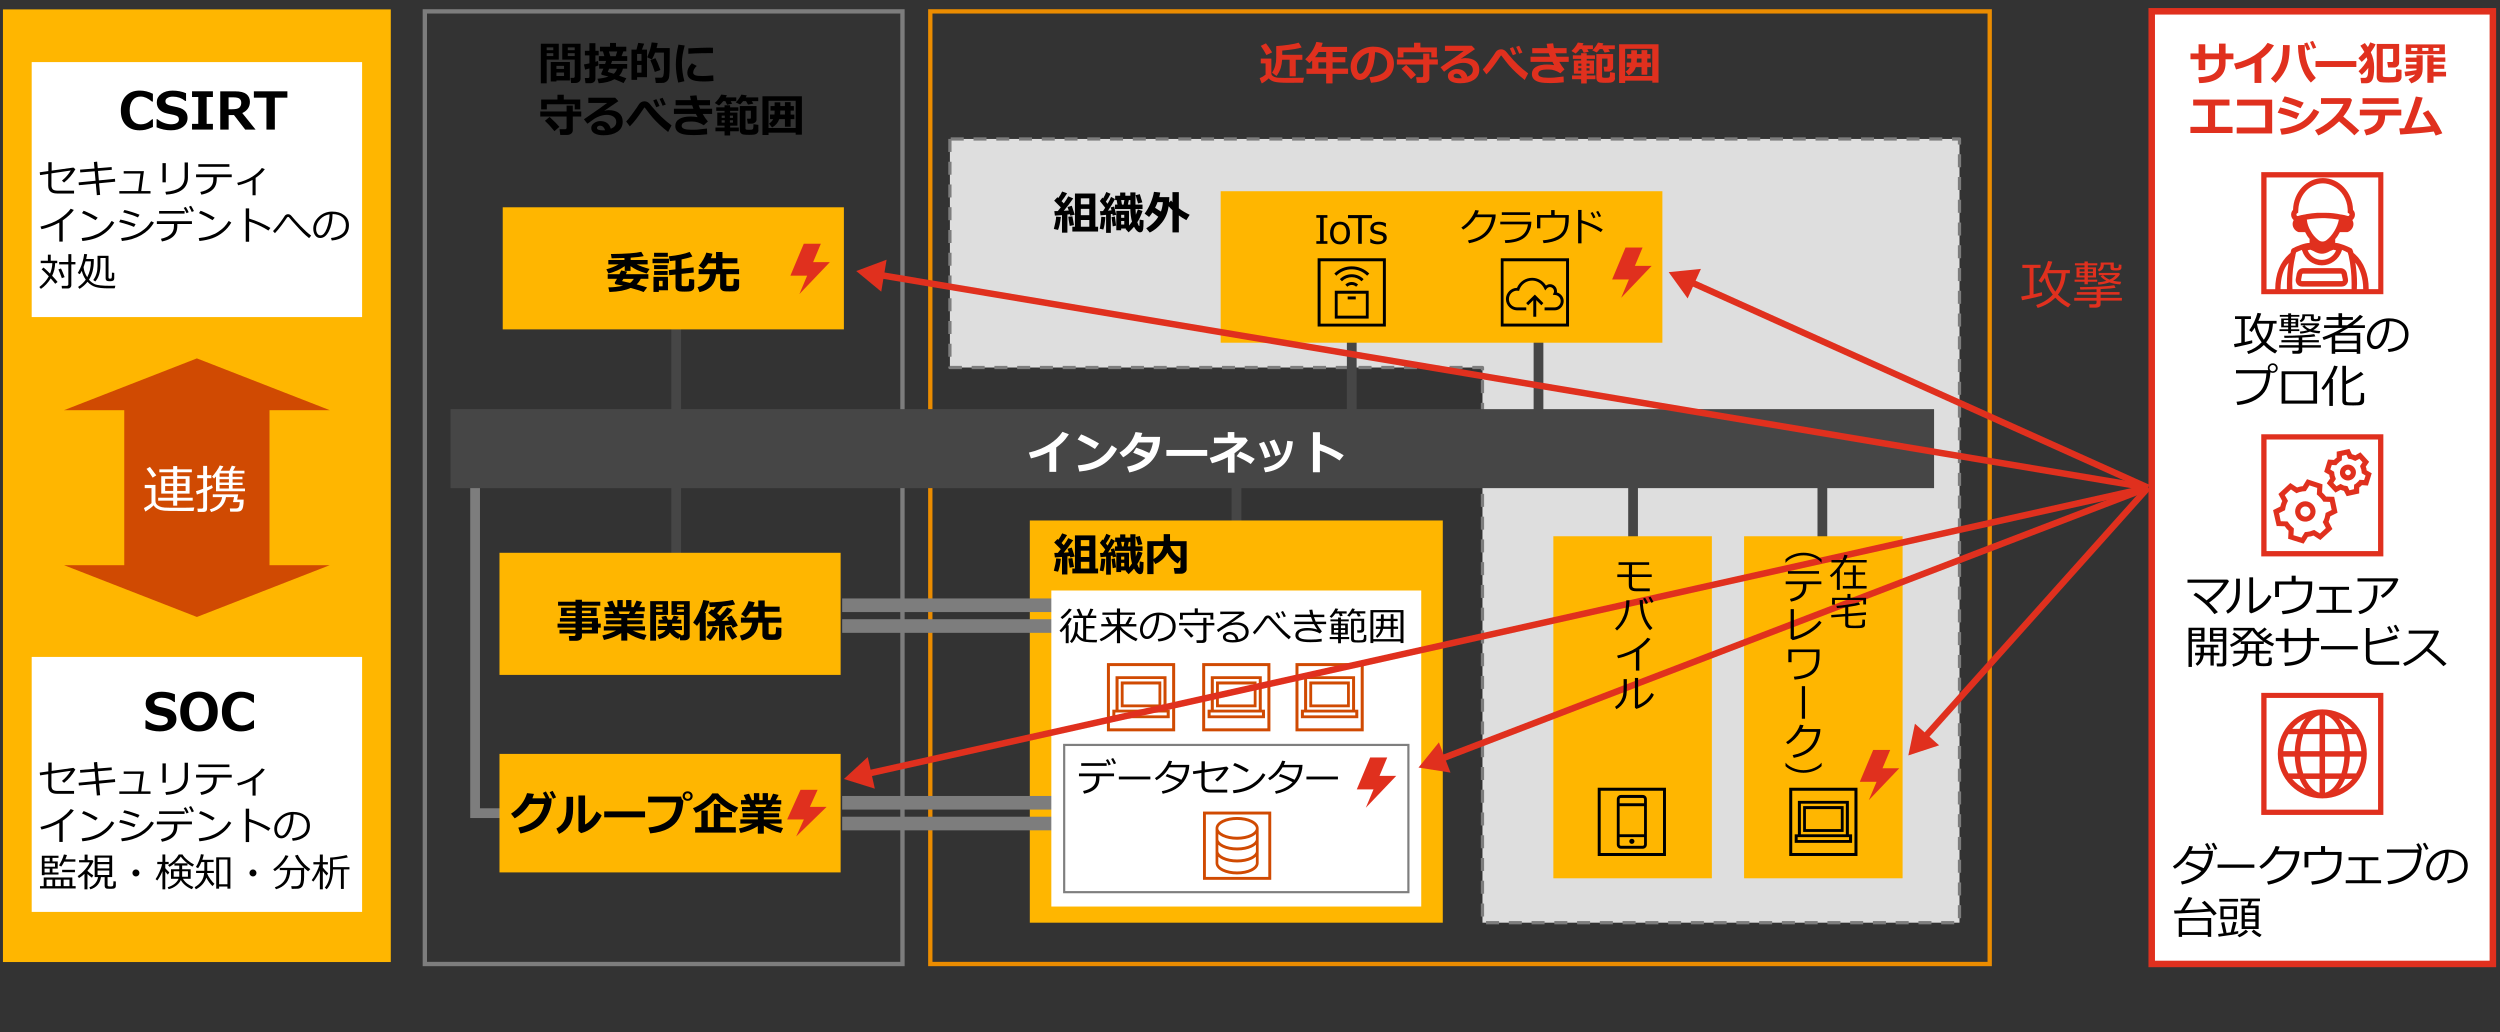 <?xml version="1.0" encoding="UTF-8"?>
<svg id="object" xmlns="http://www.w3.org/2000/svg" viewBox="0 0 769 317.49">
  <rect x="0" y="0" width="769" height="317.49" fill="#333333" stroke="none"/>
  <defs>
    <style>
      .cls-1, .cls-2, .cls-3, .cls-4, .cls-5, .cls-6, .cls-7, .cls-8, .cls-9 {
        stroke-width: 0px;
      }

      .cls-1, .cls-4 {
        fill: #e0301e;
      }

      .cls-10 {
        stroke: #7f7f7f;
        stroke-width: .67px;
      }

      .cls-10, .cls-11, .cls-12, .cls-13, .cls-14, .cls-15 {
        stroke-miterlimit: 8;
      }

      .cls-10, .cls-9, .cls-15 {
        fill: #fff;
      }

      .cls-2 {
        fill: #ffb600;
      }

      .cls-3, .cls-7 {
        fill: #000;
      }

      .cls-4, .cls-6, .cls-7, .cls-16 {
        fill-rule: evenodd;
      }

      .cls-17 {
        isolation: isolate;
      }

      .cls-5 {
        fill: #e0301e;
      }

      .cls-6 {
        fill: #d04a02;
      }

      .cls-18 {
        stroke: #464646;
      }

      .cls-18, .cls-11, .cls-12, .cls-13, .cls-14 {
        fill: none;
      }

      .cls-18, .cls-16 {
        stroke-linejoin: round;
      }

      .cls-18, .cls-14 {
        stroke-linecap: square;
        stroke-width: 3px;
      }

      .cls-11 {
        stroke-width: 2px;
      }

      .cls-11, .cls-15 {
        stroke: #e0301e;
      }

      .cls-19 {
        fill: #7d7d7d;
        stroke-miterlimit: 10;
      }

      .cls-19, .cls-13, .cls-16, .cls-14 {
        stroke: #7d7d7d;
      }

      .cls-12 {
        stroke: #eb8c00;
      }

      .cls-12, .cls-13 {
        stroke-width: 1.33px;
      }

      .cls-8 {
        fill: #464646;
      }

      .cls-16 {
        fill: #dedede;
        stroke-dasharray: 0 0 4 3;
        stroke-width: 1px;
      }

      .cls-15 {
        stroke-width: 2px;
      }
    </style>
  </defs>
  <path class="cls-14" d="M146.14,146.29v103.84h9.94"/>
  <path class="cls-18" d="M208,100.91v69.29"/>
  <path class="cls-16" d="M292.19,42.74v70.31h163.82v170.77h146.73V42.74h-310.55Z"/>
  <path class="cls-18" d="M380.33,149.6v10.29"/>
  <path class="cls-18" d="M560.56,150.71v16.71"/>
  <path class="cls-18" d="M502.33,150.71v16.71"/>
  <rect class="cls-12" x="286.16" y="3.5" width="325.87" height="293.03"/>
  <rect class="cls-2" x="316.77" y="160.1" width="127.03" height="123.72"/>
  <rect class="cls-2" x="154.64" y="63.76" width="104.94" height="37.56"/>
  <rect class="cls-13" x="130.68" y="3.5" width="146.92" height="293.03"/>
  <path class="cls-19" d="M259.55,245.34h65.28v3.19h-65.28v-3.19ZM259.55,251.72h65.28v3.19h-65.28v-3.19Z"/>
  <path class="cls-19" d="M259.55,184.58h65.28v3.19h-65.28v-3.19ZM259.55,190.97h65.28v3.19h-65.28v-3.19Z"/>
  <g class="cls-17">
    <path class="cls-1" d="M621.99,92.36l-.27-1.14c.63-.1,1.49-.25,2.58-.47v-8.33h-2.22v-.96h5.6v.96h-2.16v8.08c1.12-.24,1.98-.44,2.58-.6l.06.99c-.68.28-2.74.77-6.18,1.47ZM632.22,91.56c-1.43,1.45-3.24,2.5-5.44,3.17l-.46-.91c2-.64,3.71-1.7,5.12-3.2-1.29-1.7-2.09-3.41-2.42-5.13-.35.56-.72,1.07-1.09,1.51l-.88-.62c.62-.79,1.21-1.75,1.75-2.89.54-1.14.94-2.21,1.19-3.21l1.3.21c-.28.88-.61,1.75-.99,2.59h6.4v.98h-1.3c-.12,2.5-.91,4.69-2.38,6.57,1.23,1.28,2.54,2.27,3.93,2.96l-.8.98c-1.61-.89-2.92-1.89-3.95-3.01ZM632.21,89.7c1.2-1.62,1.84-3.5,1.92-5.64h-4.3l-.03.06c.33,2.1,1.13,3.96,2.41,5.58Z"/>
    <path class="cls-1" d="M644.85,94.63h-2.12l-.11-1.04h1.63c.43,0,.65-.17.65-.52v-.59h-6.87v-.85h6.87v-.99h-6.07v-.79h6.07v-.87c-.92.03-2.59.06-5.01.09l-.12-.75h.3c1.71,0,3.63-.05,5.76-.16,2.12-.11,3.63-.25,4.52-.43l.39.81c-.95.16-2.49.29-4.6.38v.92h5.84v.79h-5.84v.99h6.55v.85h-6.55v1.14c0,.31-.12.55-.36.73-.24.18-.55.27-.93.27ZM638.14,86.67v-.64h3.05v-.68h-2.45v-3.09h2.45v-.64h-2.94v-.63h2.94v-.57h1.03v.57h2.91v.63h-2.91v.64h2.51v3.09h-2.51v.68h2.88v.64h-2.88v.77h-1.03v-.77h-3.05ZM639.68,83.52h1.52v-.72h-1.52v.72ZM641.2,84h-1.52v.75h1.52v-.75ZM642.23,83.52h1.56v-.72h-1.56v.72ZM643.79,84h-1.56v.75h1.56v-.75ZM649.2,81.42h-2.08v.13c0,.96-.49,1.61-1.47,1.96l-.38-.55c.6-.39.9-.9.9-1.55v-.65h4.03v1.3c0,.26.16.39.49.39h.51c.22,0,.37-.06.44-.18.07-.12.1-.42.1-.9l.81.09v.95c0,.17-.07.33-.21.46-.14.14-.31.23-.52.27s-.51.06-.91.06c-.73,0-1.2-.06-1.41-.17-.21-.11-.31-.31-.31-.59v-1.02ZM648.88,86.85c-1.16.41-2.3.65-3.45.7l-.12-.7c1.01-.08,1.88-.23,2.59-.45-.69-.39-1.28-.86-1.77-1.41l.72-.34h-1.26v-.7h6.22l.31.33c-.4.79-1.12,1.48-2.15,2.08.74.17,1.58.27,2.51.32l-.31.8c-1.19-.06-2.29-.27-3.3-.62ZM648.91,86.02c.79-.38,1.4-.83,1.84-1.38h-3.84c.54.59,1.2,1.05,2,1.38Z"/>
  </g>
  <rect class="cls-2" x=".91" y="2.89" width="119.3" height="293.03"/>
  <path class="cls-6" d="M19.69,126.17l40.87-15.93,40.87,15.93h-18.53v47.68h18.53l-40.87,15.93-40.87-15.93h18.53v-47.68h-18.53Z"/>
  <rect class="cls-9" x="9.75" y="202.07" width="101.63" height="78.43"/>
  <rect class="cls-9" x="9.75" y="19.1" width="101.63" height="78.43"/>
  <g class="cls-17">
    <path class="cls-3" d="M47.03,39.07c-.99.45-1.78.74-2.36.85-.58.11-1.15.17-1.69.17-1.8,0-3.22-.54-4.26-1.61-1.04-1.07-1.55-2.57-1.55-4.49s.52-3.38,1.57-4.48c1.05-1.1,2.46-1.65,4.25-1.65,1.38,0,2.73.33,4.04.99v2.41h-.27c-1.22-1.04-2.38-1.56-3.48-1.56s-1.88.37-2.48,1.12c-.61.75-.91,1.81-.91,3.18s.31,2.41.93,3.14c.62.74,1.45,1.11,2.48,1.11.54,0,1.07-.09,1.59-.29.52-.19,1.15-.61,1.9-1.27h.25v2.38Z"/>
    <path class="cls-3" d="M48.17,39.16v-2.49h.27c.58.48,1.25.86,2.01,1.14s1.49.42,2.18.42,1.31-.13,1.75-.39c.44-.26.66-.62.66-1.09,0-.36-.11-.65-.32-.86-.21-.21-.61-.39-1.2-.53-.42-.08-1.14-.23-2.16-.46-1.02-.23-1.79-.63-2.33-1.21-.53-.58-.8-1.31-.8-2.21,0-1.07.46-1.94,1.37-2.61.91-.67,2.08-1,3.52-1s2.83.27,4.11.8v2.38h-.26c-1.09-.89-2.35-1.33-3.77-1.33-.67,0-1.23.12-1.66.38-.44.25-.65.59-.65,1.02,0,.37.12.66.37.88.25.22.67.4,1.27.54.6.11,1.27.25,2,.43.74.18,1.29.38,1.65.61.36.22.65.47.87.73.22.26.38.56.48.88.11.32.16.68.16,1.07,0,1.15-.47,2.07-1.4,2.77-.93.7-2.17,1.05-3.71,1.05s-2.97-.31-4.41-.92Z"/>
    <path class="cls-3" d="M65.49,39.86h-6.42v-1.76h1.92v-8.26h-1.92v-1.76h6.42v1.76h-1.92v8.26h1.92v1.76Z"/>
    <path class="cls-3" d="M78.61,39.86h-3.19l-3.45-4.46h-1.64v4.46h-2.58v-11.77h4.51c1.64,0,2.81.29,3.53.87.72.58,1.08,1.37,1.08,2.36,0,1.56-.78,2.71-2.35,3.46l4.09,5.08ZM70.31,29.94v3.66h1.16c1.11,0,1.84-.18,2.2-.55.36-.37.54-.85.54-1.45,0-.53-.17-.94-.52-1.23-.34-.29-1.02-.43-2.03-.43h-1.35Z"/>
    <path class="cls-3" d="M88.41,30.04h-3.87v9.82h-2.58v-9.82h-3.87v-1.95h10.31v1.95Z"/>
  </g>
  <g class="cls-17">
    <path class="cls-3" d="M192.15,81.87c-.73.53-1.47.96-2.21,1.29-.74.33-1.66.66-2.77.98l-.66-1.3c1.42-.39,2.67-.9,3.77-1.51h-3.16v-1.35h4.96v-.63c-1.18.05-2.49.08-3.94.1l-.23-1.31c4.62-.05,7.73-.28,9.34-.68l.76,1.31c-.78.21-2.12.37-4.02.49v.72h5.22v1.35h-3.34c.94.48,2.25.95,3.93,1.4l-.88,1.41c-1.27-.39-2.25-.75-2.94-1.07-.69-.32-1.37-.72-2.03-1.21v1.47h-1.79v-1.46ZM197.08,85.78c-.3.64-.71,1.2-1.24,1.68,1.64.45,2.71.77,3.21.96l-1.09,1.43c-.52-.27-1.85-.7-3.98-1.29-1.49.74-3.66,1.16-6.52,1.26l-.34-1.42c1.5,0,3.01-.17,4.55-.52-.51-.1-1.24-.24-2.21-.42-.08,0-.16-.05-.24-.14-.08-.08-.12-.18-.12-.29,0-.09.03-.18.1-.28.17-.27.37-.6.59-.99h-2.86v-1.42h3.61c.2-.41.38-.79.53-1.15l1.82.36c-.07.2-.19.46-.36.79h6.9v1.42h-2.35ZM193.79,87.03c.43-.28.82-.7,1.18-1.25h-3.21l-.42.68c.41.08,1.22.27,2.45.57Z"/>
    <path class="cls-3" d="M205.77,80.96h-5.05v-1.37h5.05v1.37ZM205.47,89.28h-2.82v.51h-1.64v-4.62h4.46v4.12ZM205.43,78.99h-4.24v-1.22h4.24v1.22ZM205.36,82.76h-4.16v-1.2h4.16v1.2ZM205.36,84.56h-4.16v-1.2h4.16v1.2ZM203.82,88.07v-1.7h-1.12v1.7h1.12ZM213.4,83.83l-3.74.41v3.36c0,.19.05.31.16.37.1.05.43.08.96.08.11,0,.27,0,.47-.02s.35-.05.43-.1.13-.12.16-.19.05-.33.09-.77.05-.82.05-1.16l1.57.21v2.19c0,.37-.11.67-.33.9s-.49.39-.8.47-.91.13-1.8.13c-.82,0-1.39-.04-1.7-.11s-.58-.23-.8-.46c-.22-.24-.33-.54-.33-.91v-3.78l-1.93.21-.12-1.57,2.04-.23v-2.75c-.65.09-1.23.16-1.74.21l-.31-1.48c2.73-.28,4.86-.73,6.41-1.35l.84,1.39c-.76.33-1.87.63-3.33.92v2.86l3.68-.41.06,1.59Z"/>
    <path class="cls-3" d="M220.25,84.35c-.12,1.52-.6,2.73-1.44,3.64s-2.05,1.53-3.62,1.88l-.62-1.55c1.22-.29,2.12-.76,2.71-1.41.59-.65.95-1.5,1.06-2.56h-3.44v-1.57h5.35v-1.78h-2.41c-.36.57-.84,1.16-1.44,1.76l-1.42-1.03c.45-.49.9-1.12,1.34-1.88.44-.76.76-1.48.96-2.15l1.86.37c-.11.43-.27.88-.49,1.35h1.6v-1.9h1.98v1.9h4.59v1.57h-4.59v1.78h5.11v1.57h-3.92v3.3c0,.14.07.23.21.27.14.04.39.06.76.06.14,0,.35-.01.62-.03.27-.02.44-.08.5-.19s.11-.34.14-.7.04-.8.04-1.32l1.66.24v2.13c0,.29-.07.54-.2.76s-.31.39-.53.52-.45.2-.69.23-.75.04-1.52.04c-.91,0-1.5-.03-1.79-.09-.28-.06-.54-.21-.77-.46-.23-.25-.34-.59-.34-1.03v-3.73h-1.26Z"/>
  </g>
  <g class="cls-17">
    <path class="cls-3" d="M326.33,66.72c-.21,1.78-.51,3.11-.88,4l-1.29-.29c.43-1.58.67-2.84.71-3.79l1.46.09ZM328.32,71.56h-1.65v-5.39c-.95.09-1.68.14-2.19.16l-.17-1.39c.23,0,.59,0,1.07-.02.34-.41.65-.78.92-1.13-.54-.58-1.22-1.27-2.04-2.07l1.02-1.06.26.25c.51-.73.91-1.39,1.18-2l1.51.55c-.53.88-1.1,1.69-1.69,2.43l.68.68c.66-.91,1.12-1.64,1.38-2.18l1.51.64c-.83,1.24-1.8,2.52-2.9,3.82l1.54-.1c-.19-.58-.31-.94-.38-1.08l1.31-.38c.25.67.55,1.58.9,2.74l-1.37.32c0-.07-.05-.23-.11-.46-.2.03-.46.07-.77.1v5.56ZM330.36,69.25l-1.31.24c-.26-1.36-.41-2.3-.44-2.82.73-.08,1.15-.12,1.26-.12l.49,2.7ZM337.77,71.23h-7.92v-1.48h.8v-10.21h6.28v10.21h.84v1.48ZM332.46,62.85h2.6v-1.85h-2.6v1.85ZM332.46,66.2h2.6v-1.95h-2.6v1.95ZM335.07,67.67h-2.6v2.07h2.6v-2.07Z"/>
    <path class="cls-3" d="M340.01,66.78c-.13,1.73-.34,3.01-.63,3.82l-1.08-.24c.27-1.4.42-2.63.46-3.67l1.24.09ZM341.7,71.62h-1.47v-5.54c-.75.1-1.32.15-1.71.17l-.16-1.29c.23,0,.54-.01.92-.03.24-.35.47-.69.68-1.03-.18-.25-.73-.94-1.65-2.07l.79-1.05.23.26c.42-.72.74-1.38.97-1.98l1.3.55c-.34.75-.82,1.56-1.44,2.42.15.18.33.4.53.66.5-.87.86-1.58,1.07-2.12l1.22.66c-.58,1.13-1.3,2.32-2.17,3.58l1.09-.12c-.12-.46-.2-.76-.25-.89l1.06-.27c.16.6.38,1.44.64,2.54l-1.07.28c0-.09-.05-.28-.12-.57l-.47.09v5.76ZM343.31,69.39l-1.03.24c-.11-.79-.23-1.74-.36-2.84l1.01-.18.38,2.79ZM346.38,70.3h-1.52v.52h-1.48v-5.95h3.9v4.52c.31-.36.62-.77.92-1.22-.31-1.09-.48-2.38-.51-3.87h-4.73v-1.37h.77l-.25-1.39h-.46v-1.33h1.54v-.98h1.59v.98h1.54v-1.03s1.58,0,1.58,0v3.75s2.17,0,2.17,0v1.37h-2.15c.02.69.05,1.28.1,1.75.12-.29.33-.84.62-1.63l1.43.47c-.45,1.36-.98,2.52-1.61,3.47.09.28.19.54.3.77s.18.35.2.37.04.02.06.02c.05,0,.09-.03.1-.1s.04-.69.08-1.87l1.19.21c-.02,1.44-.06,2.34-.12,2.7s-.17.62-.34.78-.39.23-.66.23c-.6,0-1.2-.57-1.82-1.72-.49.59-1.05,1.17-1.67,1.72l-.92-1.03s.09-.08.16-.14ZM345.82,67v-.92h-.96v.92h.96ZM345.82,69.07v-1.08h-.96v1.08h.96ZM344.86,61.54l.25,1.39h.51l.24-1.39h-.99ZM346.93,62.93h.77v-1.39h-.46l-.31,1.39ZM351.38,62.25l-1.32.33-.74-2.54,1.29-.31.77,2.52Z"/>
    <path class="cls-3" d="M359.68,60.66c0,.62-.03,1.17-.07,1.65l.6-.66c.14.19.29.38.44.57v-3.12h1.96v4.98c1.01.76,2.12,1.42,3.34,1.99l-1.03,1.65c-.76-.4-1.53-.88-2.31-1.45v5.22h-1.96v-6.83c-.47-.44-.86-.85-1.17-1.23-.28,2-.98,3.68-2.09,5.06-1.11,1.38-2.35,2.4-3.73,3.05l-1.08-1.31c1.61-.96,2.85-2.14,3.71-3.55-.58-.44-1.18-.88-1.81-1.31-.32.51-.67.96-1.03,1.37l-1.37-1.04c.7-.89,1.31-1.96,1.83-3.21s.87-2.41,1.05-3.48l1.93.21c-.07.47-.17.95-.31,1.43h3.1ZM357.11,65.07c.34-.98.54-1.95.58-2.9h-1.62c-.22.6-.48,1.18-.77,1.75.72.44,1.32.82,1.8,1.15Z"/>
  </g>
  <g class="cls-17">
    <path class="cls-3" d="M326.33,171.86c-.21,1.78-.51,3.11-.88,4l-1.29-.29c.43-1.58.67-2.84.71-3.79l1.46.09ZM328.32,176.7h-1.65v-5.39c-.95.09-1.68.14-2.19.16l-.17-1.39c.23,0,.59,0,1.07-.02.34-.41.65-.78.92-1.13-.54-.58-1.22-1.27-2.04-2.07l1.02-1.06.26.25c.51-.73.91-1.39,1.18-2l1.51.55c-.53.88-1.1,1.69-1.69,2.43l.68.68c.66-.91,1.12-1.64,1.38-2.18l1.51.64c-.83,1.24-1.8,2.52-2.9,3.82l1.54-.1c-.19-.58-.31-.94-.38-1.08l1.31-.38c.25.67.55,1.58.9,2.74l-1.37.32c0-.07-.05-.23-.11-.46-.2.03-.46.07-.77.1v5.56ZM330.36,174.39l-1.31.24c-.26-1.36-.41-2.3-.44-2.82.73-.08,1.15-.12,1.26-.12l.49,2.7ZM337.77,176.37h-7.92v-1.48h.8v-10.21h6.28v10.21h.84v1.48ZM332.46,168h2.6v-1.85h-2.6v1.85ZM332.46,171.34h2.6v-1.95h-2.6v1.95ZM335.07,172.81h-2.6v2.07h2.6v-2.07Z"/>
    <path class="cls-3" d="M340.01,171.92c-.13,1.73-.34,3.01-.63,3.82l-1.08-.24c.27-1.4.42-2.63.46-3.67l1.24.09ZM341.71,176.76h-1.47v-5.54c-.75.1-1.32.15-1.71.17l-.16-1.29c.23,0,.54-.01.92-.03.24-.35.47-.69.68-1.03-.18-.25-.73-.94-1.65-2.07l.79-1.05.23.26c.42-.72.74-1.38.97-1.98l1.3.55c-.34.75-.82,1.56-1.44,2.42.15.18.33.4.53.66.5-.87.86-1.58,1.07-2.12l1.22.66c-.58,1.13-1.3,2.32-2.17,3.58l1.09-.12c-.12-.46-.2-.76-.25-.89l1.06-.27c.16.6.38,1.44.64,2.54l-1.07.28c0-.09-.05-.28-.12-.57l-.47.09v5.76ZM343.31,174.54l-1.03.24c-.11-.79-.23-1.74-.36-2.84l1.01-.18.38,2.79ZM346.38,175.45h-1.52v.52h-1.48v-5.95h3.9v4.52c.31-.36.62-.77.92-1.22-.31-1.09-.48-2.38-.51-3.87h-4.73v-1.37h.77l-.25-1.39h-.46v-1.33h1.54v-.98h1.59v.98h1.54v-1.03s1.58,0,1.58,0v3.75s2.17,0,2.17,0v1.37h-2.15c.02.69.05,1.28.1,1.75.12-.29.33-.84.62-1.63l1.43.47c-.45,1.36-.98,2.52-1.61,3.47.09.28.19.54.3.77s.18.35.2.37c.02.01.04.02.06.02.05,0,.09-.03.1-.1,0-.06.04-.69.08-1.87l1.19.21c-.02,1.44-.06,2.34-.12,2.7s-.17.62-.34.78-.38.23-.66.23c-.6,0-1.2-.57-1.82-1.72-.49.59-1.05,1.17-1.67,1.72l-.92-1.03s.09-.08.16-.14ZM345.82,172.14v-.92h-.96v.92h.96ZM345.82,174.22v-1.08h-.96v1.08h.96ZM344.86,166.68l.25,1.39h.51l.24-1.39h-.99ZM346.93,168.07h.77v-1.39h-.46l-.31,1.39ZM351.38,167.39l-1.32.33-.74-2.54,1.29-.31.77,2.52Z"/>
    <path class="cls-3" d="M365.01,175.12c0,.38-.17.71-.52.97-.35.26-.74.4-1.19.4h-1.96l-.29-1.78h1.68c.25,0,.38-.11.38-.33v-2.18l-.83,1.15c-1.44-.8-2.51-1.91-3.21-3.34-.69,1.51-1.92,2.67-3.68,3.49l-.56-.97v4.07h-1.92v-10.12h5.04v-2.19h1.95v2.19h5.11v8.65ZM357.86,167.94h-3.03v4c.83-.43,1.52-1.01,2.05-1.73.53-.72.86-1.48.98-2.27ZM363.11,171.72v-3.78h-3.12c.21.69.59,1.39,1.13,2.08s1.21,1.26,1.99,1.7Z"/>
  </g>
  <rect class="cls-8" x="138.58" y="125.85" width="456.34" height="24.3"/>
  <path class="cls-4" d="M247.24,74.98h5.25l-2.37,5.65h5.15l-9.37,9.82,2.37-5.65h-5.15l4.12-9.82Z"/>
  <rect class="cls-2" x="536.48" y="164.95" width="48.76" height="105.21"/>
  <rect class="cls-2" x="477.81" y="164.95" width="48.76" height="105.21"/>
  <path class="cls-7" d="M568.71,256.64v-10.29h-15.68v10.29h-.98v2.62h17.65v-2.62h-.98ZM567.78,247.21v9.42h-13.83v-9.42h13.83ZM552.96,258.39v-.89h15.8v.89h-15.8ZM567.1,247.96h-12.46v7.94h12.46v-7.94ZM555.5,255.03v-6.15h10.73v6.15h-10.73ZM550.37,242.31v20.99h20.99v-20.99h-20.99ZM570.43,262.38h-19.14v-19.15h19.14v19.15Z"/>
  <path class="cls-4" d="M576.18,230.67h5.25l-2.37,5.65h5.15l-9.37,9.82,2.38-5.65h-5.15l4.12-9.82Z"/>
  <rect class="cls-2" x="153.64" y="170.04" width="104.94" height="37.56"/>
  <rect class="cls-2" x="153.64" y="231.9" width="104.94" height="36.45"/>
  <path class="cls-4" d="M246.24,242.95h5.25l-2.37,5.24h5.15l-9.37,9.12,2.37-5.24h-5.15l4.12-9.12Z"/>
  <rect class="cls-9" x="323.39" y="181.64" width="113.78" height="97.21"/>
  <rect class="cls-10" x="327.34" y="229.14" width="105.88" height="45.29"/>
  <path class="cls-6" d="M358.82,218.3v-10.29h-15.68v10.29h-.98v2.62h17.65v-2.62h-.98ZM357.9,208.87v9.42h-13.83v-9.42h13.83ZM343.08,220.05v-.89h15.8v.89h-15.8ZM357.21,209.62h-12.46v7.94h12.46v-7.94ZM345.62,216.69v-6.15h10.73v6.15h-10.73ZM340.49,203.97v20.99h20.99v-20.99h-20.99ZM360.55,224.04h-19.14v-19.15h19.14v19.15Z"/>
  <path class="cls-6" d="M388.12,218.3v-10.29h-15.68v10.29h-.98v2.62h17.65v-2.62h-.98ZM387.2,208.87v9.42h-13.83v-9.42h13.83ZM372.38,220.05v-.89h15.8v.89h-15.8ZM386.51,209.62h-12.46v7.94h12.46v-7.94ZM374.92,216.69v-6.15h10.73v6.15h-10.73ZM369.79,203.97v20.99h20.99v-20.99h-20.99ZM389.85,224.04h-19.14v-19.15h19.14v19.15Z"/>
  <path class="cls-6" d="M416.82,218.3v-10.29h-15.68v10.29h-.98v2.62h17.65v-2.62h-.98ZM415.9,208.87v9.42h-13.83v-9.42h13.83ZM401.08,220.05v-.89h15.8v.89h-15.8ZM415.21,209.62h-12.46v7.94h12.46v-7.94ZM403.62,216.69v-6.15h10.73v6.15h-10.73ZM398.49,203.97v20.99h20.99v-20.99h-20.99ZM418.55,224.04h-19.14v-19.15h19.14v19.15Z"/>
  <path class="cls-4" d="M421.46,233h5.25l-2.37,5.65h5.15l-9.37,9.82,2.37-5.65h-5.15l4.12-9.82Z"/>
  <path class="cls-6" d="M370.04,249.64v20.99h20.99v-20.99h-20.99ZM390.13,269.74h-19.2v-19.2h19.2v19.2Z"/>
  <path class="cls-6" d="M385.1,252.23c-1.23-.6-2.85-.93-4.56-.93s-3.34.33-4.56.93c-1.33.65-2.07,1.56-2.07,2.56v10.69c0,1,.73,1.91,2.06,2.56,1.23.6,2.85.93,4.56.93s3.34-.33,4.57-.93c1.33-.65,2.06-1.56,2.06-2.56v-10.69c0-1-.72-1.91-2.06-2.56ZM386.32,261.79c0,.62-.57,1.25-1.57,1.74-1.12.55-2.61.85-4.21.85s-3.1-.3-4.21-.85c-1-.49-1.57-1.12-1.57-1.74v-1.94c.37.33.78.61,1.22.82,1.23.6,2.85.93,4.56.93s3.34-.33,4.56-.93c.44-.21.85-.48,1.22-.82v1.94ZM386.32,258.1c0,.62-.57,1.25-1.57,1.74-1.12.55-2.61.85-4.21.85s-3.1-.3-4.21-.85c-1-.49-1.57-1.12-1.57-1.74v-1.55c.37.33.78.61,1.22.82,1.23.6,2.85.93,4.56.93s3.34-.33,4.56-.93c.44-.21.85-.48,1.22-.82v1.55ZM376.32,253.06c1.12-.55,2.61-.85,4.21-.85s3.1.3,4.21.85c1,.49,1.57,1.13,1.57,1.74s-.57,1.25-1.57,1.74c-1.12.55-2.61.85-4.21.85s-3.1-.3-4.21-.85c-1-.49-1.57-1.12-1.57-1.74s.57-1.25,1.57-1.74h0ZM384.74,267.22c-1.12.55-2.61.85-4.21.85s-3.1-.3-4.21-.85c-1-.49-1.57-1.12-1.57-1.74v-1.94c.37.33.78.61,1.22.82,1.23.6,2.85.93,4.56.93s3.34-.33,4.56-.93c.44-.21.85-.48,1.22-.82v1.94c0,.62-.57,1.25-1.57,1.74Z"/>
  <path class="cls-18" d="M415.8,105.41v21.47"/>
  <path class="cls-18" d="M473.24,105.41v21.47"/>
  <rect class="cls-2" x="375.48" y="58.82" width="135.87" height="46.6"/>
  <path class="cls-7" d="M461.64,79.45v20.99h20.99v-20.99h-20.99ZM481.72,99.53h-19.23v-19.17h19.23v19.17ZM463.22,92.01c0-1.88,1.52-3.46,3.4-3.46.79-1.88,2.61-3.09,4.67-3.09,1.7,0,3.34.91,4.25,2.37.36-.24.79-.42,1.21-.42,1.21,0,2.18.97,2.18,2.18,0,.12,0,.24-.06.36,1.21.3,2.12,1.4,2.12,2.67,0,1.58-1.27,2.85-2.79,2.85h-3.09v-.91h3.09c1.03,0,1.88-.85,1.88-1.94,0-.97-.79-1.82-1.76-1.88l-.67-.06.24-.55c.12-.18.12-.36.12-.55,0-.67-.55-1.27-1.27-1.27-.36,0-.73.18-.97.49l-.48.55-.3-.61c-.67-1.46-2.12-2.43-3.7-2.43-1.82,0-3.34,1.15-3.94,2.85l-.06.3h-.36c-.06,0-.18-.06-.24-.06-1.4,0-2.55,1.15-2.55,2.61s1.15,2.55,2.55,2.55h2.79v.91h-2.79c-1.88,0-3.46-1.58-3.46-3.46ZM472.13,90.62l2.61,2.61-.61.67-1.58-1.58v5.1h-.91v-5.1l-1.58,1.58-.61-.67,2.67-2.61Z"/>
  <path class="cls-7" d="M405.3,79.45v20.99h20.99v-20.99h-20.99ZM425.38,99.57h-19.17v-19.2h19.17v19.2ZM418.82,86.52c-1.68-1.68-4.37-1.68-6.05,0l-.62-.66c2-2,5.28-2,7.29,0l-.62.66ZM417.76,87.54l-.62.66c-.73-.73-1.97-.73-2.7,0l-.62-.66c1.09-1.06,2.84-1.06,3.93,0ZM411.06,84.81l-.62-.66c1.42-1.42,3.32-2.22,5.36-2.22s3.94.8,5.39,2.22l-.66.66c-1.27-1.28-2.95-1.97-4.74-1.97s-3.46.69-4.74,1.97ZM410.58,98h10.42v-8.56h-10.42v8.56ZM411.46,90.35h8.67v6.74h-8.67v-6.74ZM417.03,92.1h-2.48v-.91h2.48v.91Z"/>
  <path class="cls-4" d="M500.01,76.14h5.25l-2.37,5.65h5.15l-9.37,9.82,2.37-5.65h-5.15l4.12-9.82Z"/>
  <rect class="cls-15" x="661.87" y="3.48" width="104.94" height="293.03"/>
  <rect class="cls-9" x="673.62" y="15.38" width="77.33" height="26.51"/>
  <path class="cls-4" d="M695.56,52.94v37.56h37.56v-37.56h-37.56ZM705.15,88.61c0-.46-.07-.91-.07-1.37,0-2.94.33-5.93.98-8.61,0-.2.07-.46.13-.65.07-.13.07-.2.07-.33.59-.26,1.17-.59,1.82-.78,0,.07,0,.2.07.26.85,2.67,3.33,4.5,6.06,4.5s5.22-1.83,6.13-4.5c0-.07,0-.2.07-.26.59.26,1.24.52,1.76.85.07.07.07.2.07.26.07.2.13.46.2.65.59,2.67.91,5.67.91,8.61v1.69h-18.19v-.33ZM706.97,64.81v-.46c.13-2.28,1.11-4.43,2.67-5.93,1.37-1.3,3.13-2.02,4.89-2.02,1.11,0,2.22.33,3.19.85,2.61,1.3,4.24,4.04,4.43,7.11v1.04l.33.26c.2.07.26.26.2.46-.07.2-.2.33-.33.33h-.13l-1.24-.33c-.13,0-.2,0-.33-.07h-.13c-.07,0-.2-.07-.33-.07h-.13c-1.5-.33-3.06-.52-4.63-.52h-2.67c-1.04.07-2.15.2-3.26.39-.2.07-.33.07-.52.13h-.13c-.07,0-.2.07-.33.07h-.07c-.13.07-.26.07-.33.07l-.33.07-.98.26h-.07c-.2,0-.33-.13-.33-.33-.07-.2,0-.39.13-.46l.39-.26v-.59ZM715.06,67.09c1.43.07,2.87.2,4.37.46h0c-.39,2.28-1.96,4.89-3.72,6.26h0c-.78.65-1.83.65-2.61,0-.98-.78-1.76-1.7-2.35-2.8-.65-1.04-1.04-2.22-1.17-3.46,1.83-.33,3.65-.46,5.48-.46ZM711.6,77.2c.98.59,1.89.85,2.61.85s1.63-.26,2.54-.85c.33-.07.65-.26.98-.39.33.07.59.13.85.2-.72,1.76-2.41,2.93-4.37,2.93s-3.65-1.17-4.37-2.93c.26-.07.59-.2.85-.2.33.13.59.26.91.39ZM724.51,80.79c1.37,1.76,2.41,4.69,2.41,8.15h-1.96c0-.65.07-1.43.07-1.69,0-2.22-.2-4.37-.52-6.46ZM703.45,88.94h-1.96c.07-3.19.72-6.26,2.48-8.08-.33,2.09-.52,4.24-.52,6.39v1.69ZM731.55,88.94h-2.93c0-2.35-.39-4.43-1.11-6.19-.72-1.83-1.76-3.33-3.13-4.57-.13-.13-.33-.26-.46-.39-.07-.33-.13-.59-.26-.85-.07-.26-.2-.39-.33-.52-1.04-.59-3.85-1.76-5.02-1.7v-1.17h0c.59-.65,1.04-1.37,1.43-2.15h2.35c1.04-.33,1.83-1.37,1.83-2.48,0-.46-.13-.85-.33-1.24.33-.26.59-.65.72-1.11.2-.72,0-1.5-.52-2.02-.13-5.41-4.24-9.78-9.26-9.78s-9.06,4.37-9.19,9.78c-.52.52-.72,1.3-.52,2.02.13.46.39.85.72,1.11-.2.39-.33.78-.33,1.24,0,1.11.78,2.15,1.83,2.48h2.02c.33.72.78,1.43,1.37,2.09v1.24c-1.37-.07-4.3,1.11-5.28,1.7-.2.13-.33.26-.39.52s-.13.52-.2.85c-.2.13-.33.26-.46.39-1.37,1.24-2.41,2.74-3.13,4.5-.72,1.82-1.11,3.91-1.11,6.26h-2.67v-34.36h34.36v34.36ZM722.23,85.81l-.33-1.76c-.2-.91-.98-1.57-1.89-1.57h-11.54c-.91,0-1.63.59-1.89,1.43,0,.07-.07.07-.07.13l-.33,1.76c-.13.59.07,1.17.39,1.63.39.46.91.72,1.5.72h12.26c.59,0,1.17-.26,1.5-.72.2-.26.33-.52.39-.78.07-.26.07-.59,0-.85ZM720.6,86.39c-.07.07-.2.07-.26.07h-12.26c-.07,0-.13,0-.2-.07-.07-.13-.07-.2-.07-.26l.33-1.76c.07-.13.13-.2.33-.2h11.54c.13,0,.26.07.26.2l.39,1.76v.13c-.07,0-.07.07-.07.13Z"/>
  <path class="cls-4" d="M714.34,218.21c-7.56,0-13.69,6.13-13.69,13.69s6.13,13.69,13.69,13.69,13.69-6.13,13.69-13.69-6.13-13.69-13.69-13.69ZM705.15,224.14c1.04-1.3,2.41-2.35,3.91-3.07l.13-.07-.07.13c-.72.85-1.3,1.89-1.76,3.07h-2.28l.07-.07ZM702.34,231.05c.13-1.89.65-3.59,1.57-5.22h2.8v.07c-.46,1.63-.78,3.33-.85,5.15h-3.52ZM703.91,237.9h0c-.91-1.57-1.43-3.33-1.57-5.15h3.52c.07,1.82.39,3.52.85,5.15h-2.8ZM709.06,242.72c-1.5-.78-2.87-1.83-3.91-3.06l-.07-.07h2.28c.46,1.17,1.04,2.15,1.76,3.06l.07.13-.13-.07ZM713.49,243.83h0c-1.7-.39-3.2-1.89-4.3-4.17l-.07-.07h4.37v4.24ZM713.49,237.9h-5.02c-.52-1.57-.85-3.33-.91-5.15h5.93v5.15ZM713.49,231.05h-5.93c.07-1.83.39-3.59.91-5.15v-.07h5.02v5.22ZM713.49,224.21h-4.37l.07-.07c1.11-2.28,2.61-3.78,4.3-4.17h0v4.24ZM719.62,221.08c1.5.72,2.87,1.76,3.91,3.07l.07.07h-2.28c-.46-1.17-1.04-2.22-1.76-3.07l-.07-.13.13.07ZM715.19,219.97h0c1.7.39,3.2,1.89,4.3,4.17l.07.07h-4.37v-4.24ZM715.19,225.84h5.02v.07c.52,1.56.85,3.33.91,5.15h-5.93v-5.22ZM715.19,232.75h5.93c-.07,1.82-.39,3.52-.91,5.15h-5.02v-5.15ZM715.19,243.83h0v-4.24h4.37l-.07.07c-1.11,2.28-2.61,3.78-4.3,4.17ZM723.53,239.66c-1.04,1.24-2.41,2.28-3.91,3.06l-.13.07.07-.13c.72-.91,1.3-1.89,1.76-3.06h2.28l-.07.07ZM726.34,232.75c-.13,1.82-.65,3.59-1.57,5.15h-2.8c.46-1.63.78-3.33.85-5.15h3.52ZM724.77,225.84c.91,1.63,1.43,3.33,1.57,5.22h-3.52c-.07-1.83-.39-3.52-.85-5.15v-.07h2.8ZM695.56,213.12v37.56h37.56v-37.56h-37.56ZM731.49,249.05h-34.3v-34.36h34.3v34.36Z"/>
  <path class="cls-4" d="M708.47,154.25c-1.7.39-2.8,2.09-2.41,3.78.2.78.65,1.5,1.37,1.96.52.33,1.11.46,1.7.46.26,0,.46,0,.65-.07,1.7-.33,2.8-2.02,2.41-3.72-.39-1.69-2.02-2.74-3.72-2.41ZM710.43,158.17c-.2.39-.59.59-.98.72-.39.07-.78,0-1.17-.26-.33-.2-.59-.52-.65-.98-.2-.78.33-1.63,1.17-1.83.39-.07.85,0,1.17.2.33.26.59.59.65.98.13.39.07.85-.2,1.17ZM719.03,157.71l-1.04-4.89-2.48-.07c-.39-.46-.78-.91-1.24-1.3l.13-2.48-4.76-1.57-1.3,2.15c-.33,0-.59.07-.91.13-.26.07-.52.13-.85.26l-2.09-1.37-3.65,3.39,1.17,2.15c-.26.59-.46,1.17-.59,1.7l-2.22,1.11,1.11,4.89,2.48.07c.33.52.72.98,1.17,1.37l-.13,2.48,4.76,1.5,1.3-2.09c.33-.07.65-.13.91-.13.26-.07.52-.2.85-.26l2.09,1.37,3.72-3.39-1.17-2.22c.2-.52.39-1.11.52-1.7l2.22-1.11ZM715.38,157.78l-.13.65c-.07.52-.2,1.04-.46,1.57l-.33.59.98,1.83-1.82,1.7-1.76-1.11-.65.2c-.26.13-.52.2-.72.26-.26.07-.52.07-.78.13l-.72.07-1.04,1.69-2.48-.72.13-2.09-.52-.46c-.39-.33-.78-.72-1.04-1.17l-.39-.52-2.09-.07-.52-2.48,1.83-.91.13-.72c.07-.52.26-.98.46-1.5l.33-.65-.98-1.76,1.89-1.76,1.7,1.17.65-.26c.26-.07.52-.2.78-.2.2-.07.46-.13.78-.13l.65-.07,1.11-1.76,2.41.78-.13,2.02.52.46c.46.39.78.78,1.11,1.17l.39.59,2.02.07.52,2.48-1.83.91ZM727.97,144.67c0-.2-.07-.39-.07-.59-.07-.13-.13-.33-.2-.52l1.04-1.5-2.67-2.93-1.57.91c-.39-.13-.72-.26-1.04-.33l-.78-1.63-3.91.85v1.83c-.33.2-.59.46-.85.72l-1.83-.13-1.17,3.78,1.57.91c0,.2.07.39.07.52.07.2.13.39.2.59l-1.04,1.5,2.67,2.87,1.56-.85c.39.13.72.26,1.04.33l.85,1.63,3.85-.85v-1.83c.33-.2.59-.46.85-.72l1.83.13,1.17-3.78-1.56-.91ZM718.51,147.34l-.2-.59c-.07-.2-.13-.33-.2-.52,0-.13,0-.33-.07-.52l-.07-.59-1.17-.72.46-1.37,1.37.07.39-.46c.26-.26.52-.52.78-.72l.52-.33.07-1.37,1.37-.33.59,1.24.59.07c.39.07.72.2,1.04.39l.52.2,1.24-.65.98,1.04-.78,1.17.2.59c.07.2.13.33.2.52,0,.13,0,.33.07.52l.07.59,1.17.72-.46,1.37-1.37-.07-.39.46c-.26.26-.52.52-.78.72l-.52.33-.07,1.37-1.37.33-.59-1.24-.59-.13c-.39,0-.72-.13-1.04-.33l-.52-.26-1.24.72-.98-1.04.78-1.17ZM720.93,147.41c.39.26.85.39,1.3.39.2,0,.33,0,.52-.07,1.3-.26,2.15-1.56,1.89-2.93h0c-.33-1.3-1.63-2.15-2.93-1.83-.65.13-1.17.52-1.57,1.04-.33.59-.46,1.24-.33,1.89.13.59.52,1.17,1.11,1.5ZM721.51,144.86c.13-.2.33-.33.52-.33.07-.07.13-.07.2-.07.39,0,.72.33.85.72.07.2,0,.46-.13.65-.13.13-.33.33-.52.33-.46.13-.91-.2-1.04-.65-.07-.2,0-.46.13-.65ZM695.56,133.58v37.56h37.56v-37.56h-37.56ZM731.49,169.51h-34.3v-34.3h34.3v34.3Z"/>
  <g>
    <path class="cls-3" d="M23.18,52.06c-.94,1.66-2.1,3.02-3.48,4.09l-.64-.59c1.09-.88,2-1.91,2.72-3.12l-5.96.89v3.68c0,.55.14.96.41,1.23s.79.41,1.56.41h4.99v.87h-5.24c-1.81,0-2.71-.81-2.71-2.44v-3.6l-2.5.38-.11-.86,2.65-.38v-2.72h1.02v2.58l6.69-.94.6.52Z"/>
    <path class="cls-3" d="M35.42,55.89l-4.94.48.32,3.58-1.01.09-.32-3.57-5.21.5-.08-.86,5.21-.51-.26-2.92-4.45.36-.05-.85,4.43-.36-.18-1.99,1-.12.19,2.02,4.27-.35.06.84-4.25.35.26,2.91,4.96-.49.06.86Z"/>
    <path class="cls-3" d="M46.3,59.54h-9.6v-.77h5.81l.71-5.38h-5.17v-.74h6.22l-.83,6.12h2.86v.77Z"/>
    <path class="cls-3" d="M51,56.09h-1.02v-5.92h1.02v5.92ZM57.81,54.65c0,.92-.22,1.75-.65,2.5s-1.15,1.36-2.15,1.84c-1,.48-2.3.77-3.91.87l-.23-.85c2.06-.16,3.56-.62,4.51-1.37.94-.75,1.41-1.82,1.41-3.22v-4.45h1.02v4.68Z"/>
    <path class="cls-3" d="M66.67,54.91c0,.98-.16,1.79-.49,2.41-.33.62-.84,1.15-1.54,1.58s-1.6.76-2.7.98l-.32-.83c1.23-.26,2.2-.69,2.92-1.3s1.08-1.48,1.08-2.63v-.61h-5.31v-.86h10.97v.86h-4.6v.39ZM70.56,51.31h-9.56v-.81h9.56v.81Z"/>
    <path class="cls-3" d="M78.64,60.07h-.96v-4.73c-1.41.75-2.89,1.3-4.42,1.66l-.3-.76c1.83-.45,3.39-1.08,4.68-1.91s2.25-1.71,2.89-2.65l.93.35c-.45.65-.93,1.19-1.43,1.61-.5.42-.96.78-1.4,1.07v5.36Z"/>
    <path class="cls-3" d="M19.28,74.31h-1.04v-5.84c-1.71.91-3.54,1.59-5.48,2.04l-.31-.8c2.54-.65,4.54-1.47,6-2.46s2.56-2,3.3-3.05l.96.38c-.71,1.06-1.85,2.13-3.42,3.21v6.52Z"/>
    <path class="cls-3" d="M35.15,68.45c-.66,1.14-1.51,2.13-2.55,2.97s-2.14,1.46-3.27,1.86-2.46.69-3.99.86l-.21-.9c1.27-.13,2.41-.36,3.42-.7s1.86-.75,2.56-1.22c.7-.48,1.29-.95,1.77-1.42s.97-1.12,1.46-1.94l.8.5ZM30.05,66.96l-.66.77c-1.39-.86-2.79-1.58-4.17-2.17l.5-.73c1.46.55,2.9,1.26,4.33,2.14Z"/>
    <path class="cls-3" d="M41.7,68.95l-.48.85c-1.21-.53-2.74-1.02-4.56-1.49l.36-.77c1.32.25,2.88.72,4.68,1.41ZM47.35,68.46c-.91,1.59-2.22,2.88-3.93,3.87-1.71.98-3.69,1.58-5.92,1.8l-.24-.87c1.33-.16,2.51-.42,3.54-.77s1.9-.77,2.6-1.25c.7-.48,1.27-.93,1.7-1.36s.91-1.04,1.41-1.84l.84.42ZM42.92,66.05l-.49.83c-.97-.47-2.49-.99-4.55-1.58l.4-.71c.55.11,1.28.3,2.19.59s1.73.57,2.45.87Z"/>
    <path class="cls-3" d="M54.55,69.31c0,1-.16,1.8-.49,2.42s-.84,1.14-1.54,1.57-1.6.76-2.7.98l-.31-.83c1.23-.26,2.2-.69,2.92-1.3s1.08-1.48,1.08-2.63v-.61h-5.26v-.86h10.79v.86h-4.49v.39ZM56.77,65.71h-7.83v-.81h7.83v.81ZM58.04,65.28l-.67.3c-.28-.64-.56-1.18-.85-1.64l.63-.29c.35.54.64,1.08.89,1.63ZM59.65,64.92l-.67.28c-.26-.6-.54-1.14-.84-1.62l.62-.29c.3.46.6,1.01.9,1.63Z"/>
    <path class="cls-3" d="M71.15,68.45c-.66,1.14-1.51,2.13-2.55,2.97s-2.14,1.46-3.27,1.86-2.46.69-3.99.86l-.21-.9c1.27-.13,2.41-.36,3.42-.7s1.86-.75,2.56-1.22c.7-.48,1.29-.95,1.77-1.42s.97-1.12,1.46-1.94l.8.5ZM66.04,66.96l-.66.77c-1.39-.86-2.79-1.58-4.17-2.17l.5-.73c1.46.55,2.9,1.26,4.33,2.14Z"/>
    <path class="cls-3" d="M83.18,70.11l-.62.81c-.81-.54-1.78-1.08-2.91-1.6-1.13-.52-2.13-.92-3.02-1.18v6.22h-1.04v-10.26h1.05v3.14c2.32.7,4.49,1.65,6.53,2.87Z"/>
    <path class="cls-3" d="M95.72,72.47l-.65.78c-.65-.52-1.27-1.07-1.88-1.67s-1.73-1.82-3.39-3.67l-.89-1.06c-.07-.08-.16-.12-.27-.12-.14,0-.26.06-.35.17-.47.72-1.04,1.52-1.7,2.41s-1.34,1.69-2.02,2.42l-.59-.65c1.03-1.07,2.07-2.37,3.11-3.91.25-.4.42-.67.53-.81s.25-.25.42-.34.36-.13.57-.13c.39,0,.73.17,1.03.52.76.91,1.71,1.96,2.84,3.15,1.14,1.19,2.21,2.16,3.22,2.91Z"/>
    <path class="cls-3" d="M102.05,73.99l-.23-.79c1.26-.11,2.33-.48,3.23-1.1s1.34-1.54,1.34-2.77c0-1.09-.36-1.94-1.08-2.54s-1.73-.91-3.01-.95c-.04,2.1-.42,3.86-1.13,5.26s-1.6,2.11-2.67,2.11c-.66,0-1.19-.28-1.57-.85s-.57-1.25-.57-2.07c0-1.34.58-2.54,1.73-3.61s2.53-1.6,4.11-1.6c1.49,0,2.71.37,3.68,1.12s1.45,1.76,1.45,3.05c0,1.47-.49,2.59-1.46,3.37s-2.24,1.23-3.81,1.36ZM101.37,65.93c-1.13.17-2.11.68-2.92,1.54s-1.22,1.82-1.22,2.89c0,.57.12,1.05.36,1.45s.57.59,1,.59c.73,0,1.37-.68,1.91-2.05s.84-2.84.88-4.43Z"/>
    <path class="cls-3" d="M17.72,86.73l-.74.56c-.27-.38-.73-.93-1.38-1.65-.83,1.34-1.83,2.42-3.01,3.22l-.48-.57c1.25-.95,2.22-2.04,2.9-3.29-.86-.91-1.59-1.63-2.21-2.16l.6-.54c.44.36,1.11.98,2,1.87.44-1.08.67-2.16.69-3.24h-3.56v-.72h2.2v-1.88h.88v1.88h2v.72h-.64c-.05,1.43-.36,2.72-.93,3.9.75.78,1.31,1.41,1.67,1.9ZM19.88,85.24l-.86.32c-.3-.89-.65-1.79-1.05-2.68l.79-.3c.38.8.76,1.69,1.12,2.67ZM23.2,81.33h-1.26v6.43c0,.28-.1.51-.31.7s-.44.28-.71.28h-1.86l-.1-.8h1.54c.14,0,.26-.04.36-.13s.16-.19.16-.31v-6.18h-2.82v-.73h2.82v-2.41h.92v2.41h1.26v.73Z"/>
    <path class="cls-3" d="M26.91,86.69c-.64.82-1.46,1.55-2.44,2.17l-.46-.59c1.04-.71,1.83-1.46,2.37-2.24-.61-.89-1.01-1.79-1.21-2.72-.2.38-.41.73-.63,1.04l-.62-.39c.56-.9,1.01-1.88,1.34-2.94s.54-2.02.64-2.91l.91.09c-.08.49-.18.98-.3,1.47h2.34v.63c0,2.26-.49,4.18-1.48,5.74.26.32.55.6.88.84s.65.42.96.56.86.25,1.66.34c.79.09,1.83.14,3.12.14.55,0,1.05,0,1.49-.03l-.18.79-1.93.02c-1.72,0-3.05-.14-3.98-.42-.94-.28-1.76-.81-2.48-1.6ZM26.83,85.27c.75-1.45,1.13-3.02,1.13-4.71v-.18h-1.65c-.19.64-.39,1.23-.6,1.78.07,1.01.45,2.04,1.12,3.11ZM32.5,79.37h-1.62v2.4c0,.97-.14,1.88-.41,2.73-.27.85-.66,1.54-1.17,2.08l-.62-.45c.88-1.15,1.32-2.58,1.32-4.3v-3.15h3.38v6.68c0,.23.11.35.32.35h.35c.18,0,.28-.12.32-.35s.06-.73.06-1.5l.71.08v1.65c0,.31-.09.54-.28.69s-.5.23-.93.23-.76-.03-.93-.08-.29-.16-.38-.3-.13-.34-.13-.57v-6.16Z"/>
  </g>
  <g class="cls-17">
    <path class="cls-3" d="M44.75,224.06v-2.49h.27c.58.48,1.25.86,2.01,1.14s1.49.42,2.18.42,1.31-.13,1.75-.39c.44-.26.66-.62.66-1.09,0-.36-.11-.65-.32-.86-.21-.21-.61-.39-1.2-.53-.42-.08-1.14-.23-2.16-.46-1.02-.23-1.79-.63-2.33-1.21-.53-.58-.8-1.31-.8-2.21,0-1.07.46-1.94,1.37-2.61.91-.67,2.08-1,3.52-1s2.83.27,4.11.8v2.38h-.26c-1.09-.89-2.35-1.33-3.77-1.33-.67,0-1.23.12-1.66.38-.44.25-.65.59-.65,1.02,0,.37.12.66.37.88.25.22.67.4,1.27.54.6.11,1.27.25,2,.43.74.18,1.29.38,1.65.61.36.22.65.47.87.73.22.26.38.56.48.88.11.32.16.68.16,1.07,0,1.15-.47,2.07-1.4,2.77-.93.7-2.17,1.05-3.71,1.05s-2.97-.31-4.41-.92Z"/>
    <path class="cls-3" d="M61.2,225.01c-1.79,0-3.2-.55-4.22-1.64-1.02-1.09-1.54-2.59-1.54-4.49s.51-3.41,1.53-4.5c1.02-1.09,2.43-1.64,4.23-1.64s3.21.55,4.23,1.64,1.54,2.59,1.54,4.5-.51,3.38-1.53,4.48c-1.02,1.1-2.43,1.64-4.24,1.64ZM61.21,214.6c-.93,0-1.67.37-2.23,1.12-.55.75-.83,1.8-.83,3.16s.28,2.41.83,3.15c.55.74,1.29,1.11,2.23,1.11s1.67-.37,2.22-1.12c.55-.75.83-1.8.83-3.15s-.27-2.41-.82-3.16c-.55-.74-1.29-1.12-2.22-1.12Z"/>
    <path class="cls-3" d="M78.12,223.97c-.99.45-1.78.74-2.36.85-.58.11-1.15.17-1.69.17-1.8,0-3.22-.54-4.26-1.61-1.04-1.07-1.55-2.57-1.55-4.49s.52-3.38,1.57-4.48c1.05-1.1,2.46-1.65,4.25-1.65,1.38,0,2.73.33,4.04.99v2.41h-.27c-1.22-1.04-2.38-1.56-3.48-1.56s-1.88.37-2.48,1.12c-.61.75-.91,1.81-.91,3.18s.31,2.41.93,3.14c.62.74,1.45,1.11,2.48,1.11.54,0,1.07-.09,1.59-.29.52-.19,1.15-.61,1.9-1.27h.25v2.38Z"/>
  </g>
  <g>
    <path class="cls-3" d="M23.18,236.71c-.94,1.66-2.1,3.02-3.48,4.09l-.64-.59c1.09-.88,2-1.91,2.72-3.12l-5.96.89v3.68c0,.55.14.96.41,1.23s.79.41,1.56.41h4.99v.87h-5.24c-1.81,0-2.71-.81-2.71-2.44v-3.6l-2.5.38-.11-.86,2.65-.38v-2.72h1.02v2.58l6.69-.94.6.52Z"/>
    <path class="cls-3" d="M35.42,240.55l-4.94.48.32,3.58-1.01.09-.32-3.57-5.21.5-.08-.86,5.21-.51-.26-2.92-4.45.36-.05-.85,4.43-.36-.18-1.99,1-.12.19,2.02,4.27-.35.06.84-4.25.35.26,2.91,4.96-.49.06.86Z"/>
    <path class="cls-3" d="M46.3,244.2h-9.6v-.77h5.81l.71-5.38h-5.17v-.74h6.22l-.83,6.12h2.86v.77Z"/>
    <path class="cls-3" d="M51,240.74h-1.02v-5.92h1.02v5.92ZM57.81,239.3c0,.92-.22,1.75-.65,2.5s-1.15,1.36-2.15,1.84c-1,.48-2.3.77-3.91.87l-.23-.85c2.06-.16,3.56-.62,4.51-1.37.94-.75,1.41-1.82,1.41-3.22v-4.45h1.02v4.68Z"/>
    <path class="cls-3" d="M66.67,239.56c0,.98-.16,1.79-.49,2.41-.33.62-.84,1.15-1.54,1.58s-1.6.76-2.7.98l-.32-.83c1.23-.26,2.2-.69,2.92-1.3s1.08-1.48,1.08-2.63v-.61h-5.31v-.86h10.97v.86h-4.6v.39ZM70.56,235.97h-9.56v-.81h9.56v.81Z"/>
    <path class="cls-3" d="M78.64,244.73h-.96v-4.73c-1.41.75-2.89,1.3-4.42,1.66l-.3-.76c1.83-.45,3.39-1.08,4.68-1.91s2.25-1.71,2.89-2.65l.93.35c-.45.65-.93,1.19-1.43,1.61-.5.42-.96.78-1.4,1.07v5.36Z"/>
    <path class="cls-3" d="M19.28,258.97h-1.04v-5.84c-1.71.91-3.54,1.59-5.48,2.04l-.31-.8c2.54-.65,4.54-1.47,6-2.46s2.56-2,3.3-3.05l.96.38c-.71,1.06-1.85,2.13-3.42,3.21v6.52Z"/>
    <path class="cls-3" d="M35.15,253.1c-.66,1.14-1.51,2.13-2.55,2.97s-2.14,1.46-3.27,1.86-2.46.69-3.99.86l-.21-.9c1.27-.13,2.41-.36,3.42-.7s1.86-.75,2.56-1.22c.7-.48,1.29-.95,1.77-1.42s.97-1.12,1.46-1.94l.8.5ZM30.05,251.61l-.66.77c-1.39-.86-2.79-1.58-4.17-2.17l.5-.73c1.46.55,2.9,1.26,4.33,2.14Z"/>
    <path class="cls-3" d="M41.7,253.61l-.48.85c-1.21-.53-2.74-1.02-4.56-1.49l.36-.77c1.32.25,2.88.72,4.68,1.41ZM47.35,253.11c-.91,1.59-2.22,2.88-3.93,3.87-1.71.98-3.69,1.58-5.92,1.8l-.24-.87c1.33-.16,2.51-.42,3.54-.77s1.9-.77,2.6-1.25c.7-.48,1.27-.93,1.7-1.36s.91-1.04,1.41-1.84l.84.42ZM42.92,250.7l-.49.83c-.97-.47-2.49-.99-4.55-1.58l.4-.71c.55.11,1.28.3,2.19.59s1.73.57,2.45.87Z"/>
    <path class="cls-3" d="M54.55,253.96c0,1-.16,1.8-.49,2.42s-.84,1.14-1.54,1.57-1.6.76-2.7.98l-.31-.83c1.23-.26,2.2-.69,2.92-1.3s1.08-1.48,1.08-2.63v-.61h-5.26v-.86h10.79v.86h-4.49v.39ZM56.77,250.37h-7.83v-.81h7.83v.81ZM58.04,249.93l-.67.3c-.28-.64-.56-1.18-.85-1.64l.63-.29c.35.54.64,1.08.89,1.63ZM59.65,249.57l-.67.28c-.26-.6-.54-1.14-.84-1.62l.62-.29c.3.46.6,1.01.9,1.63Z"/>
    <path class="cls-3" d="M71.15,253.1c-.66,1.14-1.51,2.13-2.55,2.97s-2.14,1.46-3.27,1.86-2.46.69-3.99.86l-.21-.9c1.27-.13,2.41-.36,3.42-.7s1.86-.75,2.56-1.22c.7-.48,1.29-.95,1.77-1.42s.97-1.12,1.46-1.94l.8.5ZM66.04,251.61l-.66.77c-1.39-.86-2.79-1.58-4.17-2.17l.5-.73c1.46.55,2.9,1.26,4.33,2.14Z"/>
    <path class="cls-3" d="M83.18,254.76l-.62.81c-.81-.54-1.78-1.08-2.91-1.6-1.13-.52-2.13-.92-3.02-1.18v6.22h-1.04v-10.26h1.05v3.14c2.32.7,4.49,1.65,6.53,2.87Z"/>
    <path class="cls-3" d="M90.05,258.65l-.23-.79c1.26-.11,2.33-.48,3.23-1.1s1.34-1.54,1.34-2.77c0-1.09-.36-1.94-1.08-2.54s-1.73-.91-3.01-.95c-.04,2.1-.42,3.86-1.13,5.26s-1.6,2.11-2.67,2.11c-.66,0-1.19-.28-1.57-.85s-.57-1.25-.57-2.07c0-1.34.58-2.54,1.73-3.61s2.53-1.6,4.11-1.6c1.49,0,2.71.37,3.68,1.12s1.45,1.76,1.45,3.05c0,1.47-.49,2.59-1.46,3.37s-2.24,1.23-3.81,1.36ZM89.37,250.58c-1.13.17-2.11.68-2.92,1.54s-1.22,1.82-1.22,2.89c0,.57.12,1.05.36,1.45s.57.59,1,.59c.73,0,1.37-.68,1.91-2.05s.84-2.84.88-4.43Z"/>
    <path class="cls-3" d="M12.3,273.29v-.72h1.15v-2.67h8.8v2.67h1.02v.72h-10.97ZM16.14,267.19v1.17h1.86v.64h-4.3v.21h-.83v-5.99h5.13v.65h-1.86v1.11h1.61v2.21h-1.61ZM15.3,263.86h-1.59v1.11h1.59v-1.11ZM13.7,265.56v1.04h3.22v-1.04h-3.22ZM15.3,268.36v-1.17h-1.59v1.17h1.59ZM14.32,272.57h1.8v-1.98h-1.8v1.98ZM16.97,272.57h1.74v-1.98h-1.74v1.98ZM19.75,265.06c-.33.64-.63,1.14-.91,1.49l-.69-.36c.27-.39.56-.92.86-1.59.3-.67.52-1.26.65-1.77l.93.17c-.11.4-.27.85-.49,1.34h3.09v.72h-3.44ZM19.12,268.28v-.73h3.93v.73h-3.93ZM19.57,272.57h1.8v-1.98h-1.8v1.98Z"/>
    <path class="cls-3" d="M25.98,273.57v-4.76c-.54.5-1.1.93-1.68,1.28l-.42-.59c.81-.54,1.57-1.2,2.28-2.01s1.19-1.55,1.44-2.23h-3.28v-.69h1.71v-1.69h.91v1.69h1.51l.28.32c-.38,1-.99,1.98-1.83,2.95v.05c.6.55,1.19,1,1.79,1.35l-.4.74c-.48-.34-.94-.71-1.38-1.13v4.71h-.92ZM27.79,273.56l-.3-.62c.75-.26,1.36-.68,1.83-1.25s.75-1.2.83-1.9h-1.03v-6.63h5.38v6.63h-1.41v2.44c0,.17.05.28.16.35s.36.1.75.1c.3,0,.5-.03.59-.08s.17-.13.21-.23.07-.54.1-1.31l.73.09v1.36c0,.22-.06.4-.17.54s-.27.23-.47.28-.59.07-1.18.07c-.39,0-.69-.01-.91-.04s-.4-.12-.52-.27-.19-.37-.19-.66v-2.63h-1.14c-.09.87-.42,1.64-.96,2.32-.55.68-1.32,1.16-2.31,1.44ZM30.02,265.16h3.6v-1.35h-3.6v1.35ZM30.02,267.11h3.6v-1.29h-3.6v1.29ZM33.61,267.77h-3.6v1.38h3.6v-1.38Z"/>
    <path class="cls-3" d="M40.73,268.52c0-.3.11-.55.32-.76s.46-.32.76-.32.55.11.76.32.32.46.32.76-.11.55-.32.76-.47.32-.76.32-.55-.11-.76-.32-.32-.46-.32-.76Z"/>
    <path class="cls-3" d="M48.38,270.85l-.52-.43c.38-.52.78-1.25,1.19-2.2s.68-1.75.83-2.42h-1.5v-.69h1.59v-2.27h.87v2.27h1.04v.69h-1.04v1.24c.25.33.67.77,1.25,1.31l-.46.69c-.23-.23-.49-.55-.79-.96v5.47h-.87v-5.58c-.46,1.16-1,2.12-1.59,2.88ZM55.14,267.39v-1.14h-1.49v-.64c-.5.41-1.01.75-1.52,1.03l-.43-.54c1.49-.88,2.59-1.97,3.29-3.27h1.15c.28.55.79,1.13,1.53,1.75s1.41,1.06,2.01,1.34l-.49.66c-.51-.27-1.02-.6-1.53-1v.66h-1.63v1.14h2.62v2.94h-2.38c.66,1.12,1.72,1.96,3.21,2.51l-.45.69c-.76-.3-1.44-.7-2.04-1.2s-1.05-1.04-1.36-1.63c-.26.6-.72,1.17-1.39,1.7s-1.46.92-2.37,1.13l-.29-.61c.82-.23,1.52-.58,2.1-1.03s1-.98,1.25-1.56h-2.33v-2.94h2.55ZM55.14,268.01h-1.71v1.68h1.71v-1.68ZM53.69,265.57h3.97c-.87-.68-1.55-1.37-2.05-2.07-.52.77-1.16,1.46-1.92,2.07ZM57.81,268.01h-1.78v1.68h1.78v-1.68Z"/>
    <path class="cls-3" d="M63.72,268.53s0,.09,0,.17c.2.52.52,1.09.96,1.71s.87,1.11,1.28,1.45l-.6.7c-.75-.71-1.38-1.58-1.89-2.6-.54,1.58-1.61,2.78-3.22,3.59l-.38-.65c1.84-1.03,2.81-2.49,2.92-4.37h-2.47v-.67h2.54v-2.69h-.9c-.36.85-.7,1.48-1.03,1.9l-.67-.38c.38-.57.7-1.23.99-1.98s.47-1.4.55-1.95l.88.11c-.13.6-.28,1.14-.45,1.61h3.47v.7h-1.95v2.69h2.03v.67h-2.09ZM69.96,272.69h-2.56v.66h-.89v-9.64h4.36v9.64h-.91v-.66ZM67.4,272.01h2.56v-7.61h-2.56v7.61Z"/>
    <path class="cls-3" d="M76.73,268.52c0-.3.11-.55.32-.76s.46-.32.76-.32.55.11.76.32.32.46.32.76-.11.55-.32.76-.47.32-.76.32-.55-.11-.76-.32-.32-.46-.32-.76Z"/>
    <path class="cls-3" d="M84.54,267.96l-.5-.57c.74-.5,1.48-1.16,2.22-2s1.25-1.62,1.54-2.33l.93.23c-.94,1.87-2.33,3.43-4.18,4.68ZM84.9,273.54l-.36-.61c1.24-.4,2.18-1.03,2.81-1.88s.97-1.98,1-3.39h-2.31v-.71h7.46c-1.25-1.16-2.17-2.41-2.77-3.76l.87-.26c.84,1.74,2.13,3.22,3.85,4.42l-.69.67c-.44-.35-.85-.69-1.22-1.04v2.72c0,.74-.05,1.36-.16,1.86s-.24.86-.4,1.08-.36.4-.59.51-.47.19-.72.22c-.25.03-.74.04-1.47.04h-.47l-.15-.82h1.54c.45,0,.8-.18,1.07-.53s.41-1.14.41-2.34v-2.06h-3.3c-.08,1.71-.51,3.04-1.3,3.96s-1.83,1.56-3.1,1.91Z"/>
    <path class="cls-3" d="M96.38,271.18l-.5-.45c.43-.51.88-1.24,1.36-2.19s.83-1.83,1.08-2.64h-1.92v-.71h1.99v-2.34h.91v2.34h1.56v.71h-1.56v.94c.48.64,1.03,1.23,1.66,1.79l-.46.69c-.39-.37-.79-.82-1.2-1.36v5.6h-.91v-5.75c-.2.52-.51,1.13-.93,1.83s-.78,1.22-1.08,1.54ZM104.87,273.44v-6h-2.45v.28c0,1.18-.17,2.29-.51,3.32s-.81,1.86-1.42,2.49l-.6-.49c.47-.54.87-1.22,1.18-2.07s.47-1.78.47-2.8v-4.38c.53,0,1.37-.09,2.52-.27s2-.35,2.54-.5l.4.7c-.43.13-1.14.27-2.13.42-.99.15-1.81.25-2.46.28v2.31h5.08v.7h-1.74v6h-.89Z"/>
  </g>
  <g>
    <path class="cls-9" d="M59.54,157.18h-.98s-2.86,0-2.86,0l-3.37-.02c-.92-.02-1.53-.05-1.85-.08-.32-.03-.72-.1-1.21-.2-1.03-.35-1.69-.83-1.99-1.45-.69.68-1.55,1.32-2.56,1.93l-.45-1.09c.3-.13.72-.36,1.24-.7.53-.34.89-.6,1.09-.8v-4.62h-2.08v-.98h3.3v4.93c0,.38.1.7.31.98.21.28.53.51.96.7.43.19.96.31,1.57.35.61.04,1.94.06,3.98.06,2.53,0,4.24-.03,5.12-.09l-.23,1.08ZM46.95,146.93c-.46-.83-1.09-1.73-1.88-2.7l1.05-.62c.46.57,1.11,1.44,1.95,2.61l-1.11.7ZM48.65,154v-.9h4.62v-1.26h-3.67v-5.37h3.67v-1.21h-4.26v-.9h4.26v-.99h1.24v.99h4.5v.9h-4.5v1.21h3.8v5.37h-3.8v1.26h4.77v.9h-4.77v1.55h-1.24v-1.55h-4.62ZM50.8,148.73h2.48v-1.44h-2.48v1.44ZM53.28,149.52h-2.48v1.5h2.48v-1.5ZM54.49,148.73h2.61v-1.44h-2.61v1.44ZM57.1,149.52h-2.61v1.5h2.61v-1.5Z"/>
    <path class="cls-9" d="M62.5,157.48h-1.66l-.12-1.03h1.23c.37,0,.55-.15.55-.46v-4.56c-.8.31-1.45.55-1.94.71l-.27-1.05c.46-.12,1.2-.37,2.2-.74v-3.26h-1.82v-.93h1.82v-2.86h1.21v2.86h1.32v.93h-1.32v2.79c.73-.29,1.23-.51,1.5-.65l.25.84c-.31.21-.89.5-1.75.87v5.47c0,.72-.4,1.08-1.21,1.08ZM64.95,157.52l-.41-.82c2.26-.7,3.52-1.96,3.79-3.78h-2.88v-.87h7.83l-.34,1.63h2.01c0,.9-.06,1.63-.19,2.21-.13.58-.34.97-.63,1.18-.29.21-.68.32-1.16.32-.48,0-1.2,0-2.16,0l-.12-.98h1.91c.31,0,.55-.09.73-.27.18-.18.29-.43.33-.77s.07-.64.09-.91h-2.09l.34-1.55h-2.48c-.34,2.31-1.86,3.85-4.58,4.6ZM66.44,151.11v-4.54c-.21.25-.41.46-.6.62l-.61-.55c.49-.53.96-1.14,1.43-1.82s.77-1.23.93-1.65l1.11.26c-.21.4-.5.86-.85,1.37h2.75c.31-.67.54-1.19.7-1.56l1.16.24c-.12.24-.38.68-.77,1.32h3.5v.84h-3.64v1.03h3.02v.75h-3.02v1.02h3.06v.75h-3.06v1.09h3.81v.84h-8.91ZM67.55,145.62v1.03h2.86v-1.03h-2.86ZM67.55,147.4v1.02h2.86v-1.02h-2.86ZM67.55,149.18v1.09h2.86v-1.09h-2.86Z"/>
  </g>
  <g>
    <path class="cls-3" d="M171.87,18.33h-3.71v7.31h-1.8v-12.18h5.52v4.87ZM170.19,15.45v-.87h-2.03v.87h2.03ZM170.19,17.25v-.88h-2.03v.88h2.03ZM171.16,24.75v.31h-1.75v-5.99h5.89v5.68h-4.14ZM173.5,21.2v-.94h-2.34v.94h2.34ZM171.16,23.37h2.34v-1.05h-2.34v1.05ZM178.57,24.27c0,.36-.15.65-.45.89s-.66.36-1.08.36h-1.37l-.18-1.56h.85c.11,0,.21-.04.3-.11s.14-.17.14-.28v-5.24h-3.83v-4.87h5.63v10.81ZM174.65,15.45h2.13v-.87h-2.13v.87ZM176.78,16.37h-2.13v.88h2.13v-.88Z"/>
    <path class="cls-3" d="M184.11,20.12c-.26.11-.58.23-.96.36v3.74c0,.44-.15.78-.46,1.02s-.7.36-1.16.36h-1.43l-.21-1.6h.95c.31,0,.46-.13.46-.4v-2.54c-.51.15-.95.26-1.32.36l-.35-1.6c.36-.05.92-.16,1.67-.33v-2.45h-1.39v-1.42h1.39v-2.34h1.85v2.34h1v1.42h-1v1.97c.31-.09.58-.18.79-.25l.18,1.37ZM191.61,21.14c-.19.82-.58,1.53-1.16,2.15.55.19,1.29.45,2.21.79l-.85,1.48c-.48-.24-1.42-.64-2.8-1.2-1.25.72-2.87,1.14-4.85,1.25l-.38-1.39c1.34-.11,2.47-.34,3.38-.68-.57-.13-1.24-.3-2.01-.5-.14-.08-.21-.2-.21-.36,0-.06.01-.12.04-.18.17-.35.38-.81.61-1.38h-1.29v-1.43h1.83c.14-.39.23-.7.29-.94h-2.22v-1.49h1.69l-.42-1.44h-.92v-1.44h3.09v-1.18h1.84v1.18h3.17v1.44h-.9l-.55,1.44h1.74v1.49h-4.66c-.07.25-.18.56-.32.94h4.96v1.43h-1.32ZM188.82,22.68c.45-.42.78-.93.98-1.54h-2.43l-.42.98c.36.1.99.29,1.87.57ZM187.32,15.84l.42,1.44h1.65l.46-1.44h-2.52Z"/>
    <path class="cls-3" d="M199.03,23.74h-3.06v.83h-1.73v-9.32h1.54l.54-2.07,1.83.25-.7,1.82h1.57v8.49ZM197.32,18.71v-2.11h-1.35v2.11h1.35ZM197.32,22.35v-2.37h-1.35v2.37h1.35ZM201.73,25.54l-.23-1.64h1.76c.4,0,.66-.2.78-.59s.19-1.12.21-2.18v.19s-.02-.77-.03-2.32v-2.82h-2.72c-.26.73-.59,1.43-.98,2.1l-1.44-.66c.41-.98.71-1.8.91-2.47s.35-1.36.46-2.1l1.85.18c-.08.52-.2,1.04-.34,1.55h4.05c0,.33,0,.86,0,1.58,0,2.85-.02,4.67-.05,5.48-.05,1.23-.14,2.03-.29,2.39s-.38.64-.68.86-.61.35-.92.4c-.19.03-.97.05-2.36.05ZM203.14,21.53l-1.72.6c-.51-1.56-.96-2.77-1.37-3.63l1.56-.6c.43.76.95,1.97,1.54,3.63Z"/>
    <path class="cls-3" d="M210.62,13.99c-.58,2.09-.87,3.85-.87,5.28,0,1.96.26,3.87.77,5.71l-1.89.43c-.49-1.9-.74-3.76-.74-5.58,0-1.93.27-3.97.81-6.1l1.92.27ZM219.45,24.91c-1.12.1-2.07.16-2.86.16-2,0-3.37-.23-4.09-.69s-1.09-1.12-1.09-1.98c0-.99.47-1.96,1.4-2.93l1.51.81c-.73.68-1.1,1.37-1.1,2.06,0,.32.19.58.57.77s1.18.28,2.38.28c.61,0,1.68-.07,3.22-.2l.07,1.72ZM219.3,16.34h-.57c-.6-.02-1.59,0-2.97.03s-2.73.09-4.03.18v-1.67c3.08-.15,5.21-.23,6.4-.23.47,0,.87.01,1.18.04v1.64Z"/>
    <path class="cls-3" d="M176.18,40.13c0,.41-.17.74-.51.99s-.73.38-1.17.38h-2.17l-.21-1.75h1.74c.1,0,.19-.04.28-.12s.14-.16.14-.25v-3.53h-8.09v-1.57h8.09v-1.8h1.91v1.8h2.6v1.57h-2.6v4.27ZM178.49,33.65h-1.71v-1.57h-8.57v1.57h-1.75v-3.04h5.01v-1.46h1.95v1.46h5.07v3.04ZM172.07,39.01l-1.52,1.33c-1.1-1.33-2.07-2.39-2.93-3.18l1.43-1.19c1.58,1.48,2.58,2.49,3.01,3.04Z"/>
    <path class="cls-3" d="M187.89,39.6c1.11-.44,1.67-1.13,1.67-2.09,0-.68-.27-1.21-.82-1.6s-1.24-.58-2.07-.58h-.17c-.36,0-.79.06-1.28.18s-.95.28-1.38.48-.79.39-1.09.59-.98.69-2.05,1.48l-1.09-1.37c3.72-2.55,6.1-4.23,7.14-5.02h-5.78v-1.6h8.26l.98,1.05c-.98.65-2.44,1.65-4.38,2.98.56-.15,1.03-.22,1.41-.22,1.34,0,2.4.31,3.16.92s1.14,1.49,1.14,2.64c0,1.34-.54,2.37-1.62,3.09s-2.5,1.08-4.26,1.08c-1.16,0-2.08-.19-2.77-.57s-1.02-.94-1.02-1.68c0-.6.29-1.1.87-1.51s1.22-.61,1.9-.61c1.7,0,2.78.79,3.25,2.38ZM186.13,40.05c-.3-.93-.84-1.39-1.62-1.39-.23,0-.43.06-.61.19s-.27.29-.27.49c0,.5.59.75,1.76.75.26,0,.5-.01.73-.03Z"/>
    <path class="cls-3" d="M206.56,38.59l-1.04,2.01c-.96-.74-1.86-1.51-2.71-2.31s-1.55-1.53-2.11-2.18-1.35-1.66-2.34-2.99c-.03-.04-.06-.05-.1-.05-.04,0-.07.02-.1.05-.98,1.47-1.8,2.62-2.44,3.46s-1.3,1.6-1.98,2.29l-1.13-1.51c.35-.31.91-.99,1.69-2.05s1.32-1.8,1.6-2.24c.3-.47.53-.84.71-1.09s.41-.45.69-.6.6-.22.96-.22c.33,0,.63.08.91.23s.52.36.74.63l.68.83c.93,1.11,1.85,2.12,2.78,3.02s1.99,1.81,3.21,2.72ZM202.86,32.6l-1,.38c-.19-.47-.49-1.17-.92-2.1l.96-.38c.36.69.69,1.39.96,2.1ZM204.8,32.16l-.98.37c-.31-.77-.62-1.47-.94-2.11l.94-.35c.35.67.67,1.36.98,2.08Z"/>
    <path class="cls-3" d="M217.74,37.35l-1.25,1.18c-1.19-.77-2.37-1.15-3.54-1.15-.77,0-1.37.03-1.8.09s-.79.2-1.06.41-.41.5-.41.86c0,.78.98,1.17,2.95,1.17h.72s.15,0,.15,0c.23,0,.55-.01.98-.04s1.42-.14,2.98-.34l.07,1.78c-1.56.17-2.91.25-4.05.25-1.47,0-2.59-.09-3.37-.28s-1.37-.49-1.78-.91-.61-.97-.61-1.63c0-.95.42-1.67,1.26-2.16s1.99-.74,3.43-.74c.78,0,1.51.07,2.17.2-.15-.25-.33-.58-.55-1h-6.73v-1.59h5.99c-.12-.27-.25-.63-.39-1.07h-5.08v-1.58h4.68c-.07-.36-.16-.8-.25-1.32l2-.15c.09.6.17,1.09.25,1.47h3.9v1.58h-3.47c.09.24.22.6.41,1.07h3.71v1.59h-2.91c.52.93,1.05,1.7,1.6,2.31Z"/>
    <path class="cls-3" d="M223.59,29.29c-.09.21-.2.42-.33.66h3.22v1.16h-1.72l.44.8-1.54.32-.55-1.12h-.64c-.41.53-.83.98-1.29,1.36l-1.3-.79c.87-.81,1.53-1.67,1.97-2.59l1.75.2ZM227.25,40.37h-2.66v1.3h-1.72v-1.3h-2.8v-1.15h2.8v-.56h-2.24v-4.03h2.24v-.53h-2.55v-1.09h2.55v-.64h1.71v.64h2.54v1.09h-2.54v.53h2.26v4.03h-2.24v.56h2.66v1.15ZM221.99,36.25h.94v-.69h-.94v.69ZM222.92,36.99h-.94v.73h.94v-.73ZM224.52,36.25h.94v-.69h-.94v.69ZM225.46,36.99h-.94v.73h.94v-.73ZM229.71,29.35c-.11.23-.21.43-.31.6h3.83v1.16h-1.99l.5.77-1.65.29-.62-1.07h-.88c-.36.45-.67.79-.94,1.03l-1.34-.62c.7-.7,1.28-1.5,1.74-2.41l1.65.24ZM233.3,40.03c0,.36-.12.67-.36.92s-.56.4-.97.45-.92.08-1.53.08c-.39,0-.74,0-1.05-.03s-.56-.04-.77-.08-.39-.12-.56-.25-.3-.29-.38-.47-.13-.39-.13-.62v-7.41h5.15v4.23c0,.3-.14.57-.42.81s-.6.37-.97.37h-1.3l-.23-1.5h.85c.23,0,.35-.1.35-.29v-2.21h-1.67v5.5c0,.15.06.26.17.31s.43.08.95.08c.41,0,.67-.01.78-.03s.21-.06.28-.11.12-.11.15-.16.06-.21.09-.47.04-.58.04-.95l1.5.21v1.63Z"/>
    <path class="cls-3" d="M244.75,40.81h-8.35v.72h-1.87v-11.92h12.13v11.81h-1.91v-.62ZM236.4,39.38h8.35v-8.37h-8.35v8.37ZM239.69,36.64c-.34,1.06-1.07,1.92-2.19,2.58l-.96-1.19c.6-.41,1.02-.85,1.26-1.32l.03-.07h-.97v-1.4h1.37c.03-.26.04-.6.04-1v-.23h-1.26v-1.39h1.26v-1.15h1.75v1.15h1.42v-1.2h1.76v1.2h1v1.39h-1v1.23h1.15v1.4h-1.15v2.34h-1.76v-2.34h-1.74ZM240.02,34.01c0,.46-.02.87-.05,1.23h1.47v-1.23h-1.42Z"/>
  </g>
  <g>
    <path class="cls-5" d="M401.1,23.9l-.31,1.54c-1.9.02-3.42.03-4.56.03-2.01,0-3.42-.11-4.23-.33s-1.38-.57-1.71-1.05c-.72.68-1.45,1.21-2.19,1.58l-.63-1.63c.66-.25,1.27-.61,1.82-1.08v-3.46h-1.48v-1.48h3.26v4.54c0,.25.08.46.25.65.17.19.4.34.71.46.31.12.66.2,1.05.24.39.04,1.05.06,1.98.06,2.37,0,4.39-.02,6.05-.07ZM391.31,16.1l-1.76.83c-.12-.26-.38-.73-.79-1.39s-.72-1.15-.94-1.44l1.58-.77c.59.72,1.23,1.65,1.91,2.78ZM398.56,23.47h-1.88v-5.09h-2.3c-.05.84-.19,1.67-.42,2.47-.23.8-.66,1.65-1.29,2.53l-1.39-1.03c.86-1.25,1.29-2.77,1.29-4.57v-3.61c1.22-.07,2.52-.21,3.9-.41,1.38-.21,2.38-.42,3.02-.64l.9,1.47c-.92.35-2.91.67-5.97.97v1.29h6.19v1.54h-2.04v5.09Z"/>
    <path class="cls-5" d="M414.65,22.73h-4.76v2.93h-1.96v-2.93h-6.06v-1.63h1.76v-2.5c-.27.28-.55.55-.85.81l-1.31-1.19c.78-.69,1.48-1.52,2.1-2.47.62-.95,1.06-1.9,1.34-2.86l1.96.29c-.14.46-.28.88-.42,1.24h7.9v1.58h-4.44v1.6h3.92v1.58h-3.92v1.92h4.76v1.63ZM405.62,16c-.34.56-.71,1.1-1.11,1.6h3.42v-1.6h-2.31ZM405.55,21.09h2.38v-1.92h-2.38v1.92Z"/>
    <path class="cls-5" d="M421.75,25.48l-.51-1.71c1.81-.2,3.17-.62,4.08-1.25.91-.63,1.37-1.58,1.37-2.84,0-1.05-.33-1.9-.98-2.53s-1.57-1.01-2.73-1.12c-.1,2.55-.57,4.62-1.43,6.2-.86,1.58-1.94,2.38-3.24,2.38-.85,0-1.53-.4-2.06-1.2-.52-.8-.79-1.71-.79-2.74v-.17c0-1.58.63-2.97,1.9-4.19,1.27-1.21,2.87-1.87,4.8-1.96h.28c1.85,0,3.36.47,4.55,1.4,1.19.94,1.78,2.21,1.78,3.82,0,1.76-.6,3.14-1.79,4.14s-2.94,1.59-5.23,1.76ZM421.06,16.23c-1.03.24-1.9.78-2.61,1.61s-1.08,1.75-1.08,2.76c0,.52.09,1,.27,1.44s.43.66.75.66c.64,0,1.23-.62,1.75-1.87.52-1.25.83-2.78.93-4.59Z"/>
    <path class="cls-5" d="M439.67,24.13c0,.41-.17.74-.51.99-.34.25-.73.38-1.17.38h-2.17l-.21-1.75h1.74c.1,0,.19-.04.28-.12.09-.08.14-.16.14-.25v-3.53h-8.09v-1.57h8.09v-1.8h1.91v1.8h2.6v1.57h-2.6v4.27ZM441.98,17.65h-1.71v-1.57h-8.57v1.57h-1.75v-3.04h5.01v-1.46h1.95v1.46h5.07v3.04ZM435.56,23.01l-1.52,1.33c-1.1-1.33-2.07-2.39-2.93-3.18l1.43-1.19c1.58,1.48,2.58,2.49,3.01,3.04Z"/>
    <path class="cls-5" d="M451.38,23.6c1.11-.44,1.67-1.13,1.67-2.09,0-.68-.27-1.21-.82-1.6-.55-.39-1.24-.58-2.07-.58h-.17c-.37,0-.79.06-1.28.18-.49.12-.95.28-1.38.48s-.79.39-1.09.59-.98.69-2.05,1.48l-1.09-1.37c3.72-2.55,6.1-4.23,7.14-5.02h-5.78v-1.6h8.26l.98,1.05c-.98.65-2.44,1.65-4.38,2.98.56-.15,1.03-.22,1.41-.22,1.34,0,2.4.31,3.16.92.76.61,1.14,1.49,1.14,2.64,0,1.34-.54,2.37-1.62,3.09-1.08.72-2.5,1.08-4.25,1.08-1.16,0-2.08-.19-2.77-.57-.68-.38-1.02-.94-1.02-1.68,0-.6.29-1.1.87-1.51s1.22-.61,1.9-.61c1.7,0,2.78.79,3.25,2.38ZM449.62,24.05c-.3-.93-.84-1.39-1.62-1.39-.23,0-.43.06-.61.19s-.27.29-.27.49c0,.5.59.75,1.76.75.26,0,.5-.01.73-.03Z"/>
    <path class="cls-5" d="M470.05,22.59l-1.04,2.01c-.96-.74-1.86-1.51-2.71-2.31-.84-.8-1.55-1.53-2.11-2.18-.56-.66-1.35-1.66-2.34-2.99-.03-.04-.06-.05-.1-.05-.04,0-.07.02-.1.05-.98,1.47-1.8,2.62-2.44,3.46-.65.83-1.3,1.6-1.98,2.29l-1.13-1.51c.35-.31.91-.99,1.69-2.05.78-1.06,1.32-1.8,1.6-2.24.3-.47.53-.84.71-1.09.18-.25.41-.45.69-.6.28-.15.6-.22.96-.22.33,0,.63.08.91.23.28.15.52.36.74.63l.68.83c.93,1.11,1.85,2.12,2.78,3.02.93.9,1.99,1.81,3.21,2.72ZM466.35,16.6l-1,.38c-.19-.47-.49-1.17-.92-2.1l.96-.38c.37.69.69,1.39.96,2.1ZM468.29,16.16l-.98.37c-.31-.77-.62-1.47-.94-2.11l.94-.35c.35.67.67,1.36.98,2.08Z"/>
    <path class="cls-5" d="M481.23,21.35l-1.25,1.18c-1.19-.77-2.37-1.15-3.54-1.15-.77,0-1.37.03-1.8.09s-.79.2-1.06.41c-.27.21-.41.5-.41.86,0,.78.98,1.17,2.95,1.17h.72s.15,0,.15,0c.23,0,.55-.01.98-.04.43-.02,1.42-.14,2.98-.34l.07,1.78c-1.56.17-2.92.25-4.05.25-1.47,0-2.59-.09-3.37-.28s-1.37-.49-1.78-.91c-.41-.42-.61-.97-.61-1.63,0-.95.42-1.67,1.26-2.16.84-.49,1.99-.74,3.43-.74.78,0,1.51.07,2.17.2-.15-.25-.33-.58-.55-1h-6.73v-1.59h5.99c-.12-.27-.25-.63-.39-1.07h-5.08v-1.58h4.68c-.07-.36-.16-.8-.25-1.32l2-.15c.09.6.17,1.09.25,1.47h3.9v1.58h-3.47c.09.24.22.6.41,1.07h3.71v1.59h-2.91c.52.93,1.05,1.7,1.6,2.31Z"/>
    <path class="cls-5" d="M487.09,13.29c-.09.21-.2.42-.33.66h3.22v1.16h-1.72l.44.8-1.54.32-.55-1.12h-.64c-.41.53-.83.98-1.29,1.36l-1.3-.79c.87-.81,1.53-1.67,1.97-2.59l1.75.2ZM490.74,24.37h-2.66v1.3h-1.72v-1.3h-2.8v-1.15h2.8v-.56h-2.24v-4.03h2.24v-.53h-2.55v-1.09h2.55v-.64h1.71v.64h2.54v1.09h-2.54v.53h2.26v4.03h-2.24v.56h2.66v1.15ZM485.48,20.25h.94v-.69h-.94v.69ZM486.42,20.99h-.94v.73h.94v-.73ZM488.02,20.25h.94v-.69h-.94v.69ZM488.95,20.99h-.94v.73h.94v-.73ZM493.2,13.35c-.11.23-.21.43-.31.6h3.83v1.16h-1.99l.5.77-1.65.29-.62-1.07h-.88c-.36.45-.67.79-.94,1.03l-1.34-.62c.7-.7,1.28-1.5,1.74-2.41l1.65.24ZM496.79,24.03c0,.36-.12.67-.36.92s-.56.4-.97.45c-.41.05-.92.08-1.53.08-.39,0-.74,0-1.05-.03-.3-.02-.56-.04-.77-.08s-.39-.12-.56-.25-.3-.29-.38-.47c-.08-.18-.13-.39-.13-.62v-7.41h5.15v4.23c0,.3-.14.57-.42.81s-.6.37-.97.37h-1.3l-.23-1.5h.85c.23,0,.35-.1.35-.29v-2.21h-1.67v5.5c0,.15.06.26.17.31s.43.08.95.08c.41,0,.67-.01.78-.03s.21-.06.28-.11c.07-.05.12-.11.15-.16.03-.05.06-.21.08-.47s.04-.58.04-.95l1.5.21v1.63Z"/>
    <path class="cls-5" d="M508.25,24.81h-8.35v.72h-1.87v-11.92h12.13v11.81h-1.91v-.62ZM499.89,23.38h8.35v-8.37h-8.35v8.37ZM503.19,20.64c-.34,1.06-1.07,1.92-2.19,2.58l-.96-1.19c.6-.41,1.02-.85,1.26-1.32l.03-.07h-.97v-1.4h1.37c.03-.26.04-.6.04-1v-.23h-1.26v-1.39h1.26v-1.15h1.75v1.15h1.42v-1.2h1.76v1.2h1v1.39h-1v1.23h1.15v1.4h-1.15v2.34h-1.76v-2.34h-1.74ZM503.51,18.01c0,.46-.02.87-.05,1.23h1.47v-1.23h-1.42Z"/>
  </g>
  <g>
    <path class="cls-5" d="M684.58,16.44h2.42v1.79h-2.42v1.26c0,1.93-.69,3.42-2.06,4.45-1.38,1.03-3.39,1.58-6.03,1.63l-.29-1.8c2.39-.08,4.04-.5,4.97-1.27.92-.76,1.39-1.77,1.39-3.01v-1.26h-4.22v3.32h-2.06v-3.32h-2.49v-1.79h2.49v-2.82h2.06v2.82h4.22v-3.02h2.03v3.02Z"/>
    <path class="cls-5" d="M695.59,25.51h-2.1v-6.2c-1.7.87-3.59,1.56-5.68,2.06l-.63-1.79c2.41-.57,4.5-1.42,6.28-2.54s3.12-2.4,4.04-3.85l1.99.76c-.7,1.05-1.35,1.87-1.96,2.45s-1.25,1.12-1.94,1.6v7.51Z"/>
    <path class="cls-5" d="M704.32,13.9c-.04,2.16-.19,3.84-.45,5.03-.26,1.19-.72,2.34-1.4,3.46s-1.53,2.15-2.55,3.1l-1.39-1.31c.84-.81,1.49-1.6,1.96-2.37.46-.77.86-1.68,1.2-2.73s.53-2.79.57-5.24l2.06.06ZM712.36,23.97l-1.54,1.43c-1.04-1.08-1.84-2.27-2.4-3.57s-.97-2.64-1.2-4-.35-2.53-.35-3.5v-.46s2.07-.04,2.07-.04v.23c0,1.9.24,3.64.71,5.24.48,1.6,1.38,3.16,2.7,4.68ZM710.66,15.15l-1,.38c-.19-.49-.49-1.21-.91-2.14l.94-.33c.38.73.71,1.43.97,2.1ZM712.46,14.65l-.98.36c-.19-.48-.5-1.19-.91-2.11l.91-.33c.37.72.7,1.41.98,2.08Z"/>
    <path class="cls-5" d="M724.81,20.6h-12.56v-1.82h12.56v1.82Z"/>
    <path class="cls-5" d="M728.48,20.91c-.59.77-1.26,1.47-2,2.13l-1-1.13c1.15-1.08,2.06-2.25,2.73-3.5-.06-.25-.14-.52-.24-.8-.56.59-1.07,1.06-1.51,1.43l-1.02-1.14c.64-.58,1.25-1.22,1.83-1.91-.32-.61-.73-1.26-1.23-1.93l1.4-.82c.36.44.66.85.92,1.24.31-.52.56-1,.73-1.45l1.65.59c-.28.68-.77,1.5-1.48,2.45.69,1.44,1.03,2.98,1.03,4.6,0,1.93-.19,3.23-.57,3.92s-.99,1.03-1.83,1.03h-1.59l-.21-1.67h1.35c.36,0,.62-.19.78-.58.16-.39.25-1.2.27-2.44ZM738.72,23.65c0,.19-.03.37-.09.54-.06.17-.15.33-.27.48s-.26.27-.42.37c-.16.1-.33.16-.5.2-.18.04-.57.07-1.17.11-.61.03-1.15.05-1.63.05-.54,0-1.01-.01-1.43-.04s-.74-.06-.96-.09c-.22-.04-.42-.14-.61-.3-.18-.16-.32-.35-.42-.58s-.14-.47-.14-.75v-10.13h6.9v5.8c0,.41-.15.75-.44,1.04s-.66.43-1.1.43h-1.85l-.27-1.7h1.44c.25,0,.37-.13.37-.4v-3.65h-3.18v8.2c0,.09.02.18.07.27.04.09.25.15.63.19.38.03.79.05,1.23.05.58,0,1.03-.02,1.33-.05.3-.03.5-.08.58-.14.08-.06.15-.19.19-.38s.06-.83.06-1.92l1.67.23v2.17Z"/>
    <path class="cls-5" d="M742.9,22.92c-1.04.25-2.04.44-2.99.58l-.28-1.44c1.01-.08,2.23-.24,3.67-.49l.03-.46h-3.22v-1.29h3.21v-.77h-3.32v-1.33h3.32v-.7h1.89v4.2c0,1.14-.29,2.06-.88,2.76-.58.69-1.46,1.25-2.62,1.68l-.88-1.33c1.03-.4,1.71-.87,2.06-1.41ZM752.04,16.67h-12.02v-3.01h12.02v3.01ZM743.57,15.65v-.91h-1.87v.91h1.87ZM745.1,14.74v.91h1.87v-.91h-1.87ZM748.55,25.46h-1.89v-8.47h1.89v.69h3.64v1.34h-3.64v.85h3.32v1.29h-3.32v.92h3.86v1.44h-3.86v1.93ZM750.34,15.65v-.91h-1.85v.91h1.85Z"/>
    <path class="cls-5" d="M686.73,40.91h-12.96v-1.89h5.41v-6.56h-4.56v-1.83h11.17v1.83h-4.42v6.56h5.36v1.89Z"/>
    <path class="cls-5" d="M698.92,41.05h-10.91v-1.83h8.75v-6.75h-8.63v-1.82h10.79v10.4Z"/>
    <path class="cls-5" d="M707.3,34.93l-.93,1.72c-1.01-.44-1.84-.77-2.5-1-.65-.22-1.74-.55-3.26-.98l.78-1.61c.95.2,1.82.42,2.6.67.78.25,1.89.65,3.31,1.2ZM713.42,34.4c-1.16,2.16-2.7,3.81-4.64,4.95s-4.26,1.84-6.97,2.09l-.45-1.83c2.33-.24,4.34-.81,6.02-1.7,1.68-.89,3.12-2.35,4.33-4.38l1.71.87ZM708.62,31.58l-.96,1.71c-.5-.22-1.01-.44-1.54-.66-.53-.22-.96-.38-1.29-.49l-2.87-.92.8-1.58c1.45.32,3.41.97,5.87,1.94Z"/>
    <path class="cls-5" d="M725.73,40.16l-1.54,1.47c-.81-.88-2.37-2.31-4.68-4.3-2.02,1.96-4.16,3.4-6.4,4.34l-1-1.61c1.74-.74,3.44-1.84,5.09-3.29,1.65-1.45,2.87-3.05,3.66-4.79h-6.92v-1.8h8.98l.56.54c-.33,1.16-.7,2.11-1.12,2.85s-.94,1.51-1.58,2.3c1.97,1.6,3.62,3.03,4.94,4.29Z"/>
    <path class="cls-5" d="M738.65,35.51h-5v.21c0,1.6-.51,2.9-1.53,3.91s-2.45,1.68-4.3,2.02l-.62-1.7c1.39-.29,2.47-.79,3.22-1.5.75-.71,1.12-1.59,1.12-2.64v-.31h-5.66v-1.76h12.76v1.76ZM737.81,31.95h-11.09v-1.75h11.09v1.75Z"/>
    <path class="cls-5" d="M748.64,40.46c-2.42.35-5.86.65-10.32.92l-.31-1.91c.43,0,.95-.01,1.56-.03.55-1.19,1.16-2.7,1.84-4.56.67-1.85,1.24-3.58,1.71-5.19l2.1.33c-.97,3.29-2.13,6.39-3.47,9.3,2.67-.16,4.67-.34,6-.53-.24-.45-1.08-1.79-2.52-4.01l1.7-.87c.75.92,1.53,2.06,2.34,3.41.81,1.35,1.48,2.58,2,3.68l-2.06.71c-.19-.45-.38-.87-.57-1.26Z"/>
  </g>
  <g>
    <path class="cls-3" d="M687.4,106.83l-.23-1c.55-.09,1.3-.22,2.26-.41v-7.29h-1.94v-.84h4.9v.84h-1.89v7.07c.98-.21,1.73-.39,2.26-.53l.05.87c-.6.24-2.4.67-5.41,1.29ZM696.36,106.12c-1.25,1.27-2.83,2.19-4.76,2.78l-.4-.8c1.75-.56,3.25-1.49,4.48-2.8-1.12-1.49-1.83-2.99-2.12-4.49-.31.49-.63.93-.95,1.32l-.77-.55c.55-.69,1.06-1.54,1.53-2.53.47-.99.82-1.93,1.04-2.81l1.14.18c-.24.77-.53,1.53-.87,2.27h5.6v.86h-1.13c-.1,2.19-.79,4.1-2.08,5.75,1.08,1.12,2.22,1.98,3.44,2.59l-.7.85c-1.41-.78-2.56-1.66-3.45-2.63ZM696.35,104.5c1.05-1.42,1.61-3.07,1.68-4.94h-3.76l-.03.05c.29,1.84.99,3.46,2.11,4.88Z"/>
    <path class="cls-3" d="M707.04,108.81h-1.86l-.1-.91h1.43c.38,0,.57-.15.57-.46v-.51h-6.01v-.75h6.01v-.87h-5.31v-.69h5.31v-.76c-.81.03-2.27.05-4.38.08l-.1-.66h.27c1.5,0,3.18-.05,5.04-.14s3.18-.22,3.95-.37l.34.71c-.83.14-2.18.25-4.03.33v.81h5.11v.69h-5.11v.87h5.73v.75h-5.73v1c0,.27-.11.48-.32.64s-.48.24-.81.24ZM701.17,101.84v-.56h2.67v-.59h-2.14v-2.7h2.14v-.56h-2.57v-.55h2.57v-.5h.9v.5h2.54v.55h-2.54v.56h2.19v2.7h-2.19v.59h2.52v.56h-2.52v.67h-.9v-.67h-2.67ZM702.52,99.09h1.33v-.63h-1.33v.63ZM703.84,99.51h-1.33v.66h1.33v-.66ZM704.75,99.09h1.37v-.63h-1.37v.63ZM706.11,99.51h-1.37v.66h1.37v-.66ZM710.84,97.26h-1.82v.12c0,.84-.43,1.41-1.29,1.72l-.33-.49c.52-.34.79-.79.79-1.36v-.57h3.53v1.14c0,.23.14.34.43.34h.44c.2,0,.32-.05.38-.15.06-.1.09-.37.09-.79l.71.08v.83c0,.15-.06.29-.18.41-.12.12-.27.2-.46.23s-.45.05-.8.05c-.64,0-1.05-.05-1.23-.15-.18-.1-.27-.27-.27-.52v-.89ZM710.57,102c-1.01.36-2.02.56-3.01.62l-.11-.62c.88-.07,1.64-.2,2.27-.39-.6-.34-1.12-.75-1.54-1.24l.63-.3h-1.1v-.62h5.44l.27.29c-.35.69-.98,1.29-1.88,1.82.65.15,1.38.24,2.19.28l-.27.7c-1.04-.05-2.01-.23-2.88-.54ZM710.59,101.28c.69-.33,1.23-.73,1.61-1.2h-3.36c.47.52,1.05.92,1.75,1.2Z"/>
    <path class="cls-3" d="M724.94,108.28h-6.63v.54h-1.07v-5.18c-.71.31-1.53.62-2.46.94l-.37-.83c2.11-.72,4.19-1.68,6.24-2.87h-5.76v-.83h4.43v-1.66h-3.68v-.85h3.68v-1.2h1.11v1.2h3.32v.85h-3.32v1.66h1.56c1.74-1.13,3.04-2.2,3.91-3.21l.96.54c-.69.72-1.7,1.58-3.03,2.56l-.16.12h3.78v.83h-5.16c-.97.6-1.84,1.1-2.62,1.51h6.34v6.43h-1.08v-.54ZM724.94,104.8v-1.6h-6.63v1.6h6.63ZM718.31,107.43h6.63v-1.8h-6.63v1.8Z"/>
    <path class="cls-3" d="M734.74,108.3l-.27-.92c1.47-.13,2.72-.56,3.76-1.28,1.04-.72,1.56-1.8,1.56-3.23,0-1.28-.42-2.26-1.26-2.96s-2.01-1.07-3.52-1.11c-.05,2.45-.49,4.5-1.32,6.14-.83,1.64-1.87,2.46-3.12,2.46-.78,0-1.38-.33-1.83-.99s-.67-1.46-.67-2.41c0-1.56.67-2.97,2.02-4.21,1.35-1.25,2.95-1.87,4.79-1.87,1.74,0,3.17.43,4.29,1.3,1.12.87,1.69,2.05,1.69,3.56,0,1.71-.57,3.02-1.7,3.93s-2.62,1.44-4.44,1.59ZM733.95,98.89c-1.32.2-2.46.8-3.41,1.79-.95,1-1.43,2.12-1.43,3.37,0,.67.14,1.23.42,1.69.28.46.67.69,1.16.69.85,0,1.59-.8,2.23-2.39.63-1.59.98-3.31,1.03-5.16Z"/>
    <path class="cls-3" d="M698.38,114.52c-.17,2.07-.58,3.77-1.24,5.09-.66,1.32-1.75,2.43-3.27,3.32-1.52.89-3.4,1.45-5.64,1.68l-.28-1.03c2.38-.23,4.46-.97,6.25-2.23,1.78-1.26,2.77-3.42,2.96-6.49h-9.37v-1.01h9.93c-.09-.19-.14-.4-.14-.64,0-.4.15-.74.44-1.02s.66-.42,1.1-.43c.41,0,.76.14,1.05.42.29.28.44.63.45,1.05,0,.41-.15.75-.44,1.03-.29.28-.64.42-1.06.43-.27,0-.52-.06-.74-.17ZM699.09,114.21c.26,0,.5-.09.69-.28s.3-.41.3-.68-.1-.51-.29-.7c-.19-.2-.43-.29-.7-.29s-.49.1-.69.29c-.2.19-.29.42-.29.69s.1.49.29.69c.19.2.42.29.69.29Z"/>
    <path class="cls-3" d="M712.73,124.16h-10.91v-9.95h10.91v9.95ZM711.57,123.2v-8.09h-8.61v8.09h8.61Z"/>
    <path class="cls-3" d="M716.5,124.88v-7.26c-.47.82-1.06,1.61-1.77,2.37l-.67-.57c.78-.93,1.56-2.07,2.32-3.41.76-1.34,1.29-2.53,1.58-3.55l1.13.23c-.58,1.54-1.21,2.85-1.89,3.92h.39v8.26h-1.09ZM720.53,112.53h1.09v4.66c2.21-1.13,3.73-2.08,4.56-2.82l.83.76c-.62.47-1.5,1.02-2.62,1.66-1.12.64-2.04,1.11-2.77,1.41v4.89c0,.14.03.25.08.35.05.1.13.17.23.22s.32.08.66.1.76.02,1.27.02c.78,0,1.26-.01,1.43-.04.17-.03.32-.09.44-.18s.22-.19.28-.3.11-.35.14-.73.05-.94.05-1.7l1,.1v2.4c0,.36-.13.65-.39.9-.26.24-.63.38-1.12.43-.49.04-1.09.06-1.8.06-.44,0-.9-.01-1.37-.03s-.81-.04-1.01-.06c-.2-.02-.38-.09-.53-.2-.15-.12-.27-.26-.35-.43-.08-.17-.12-.38-.12-.61v-10.85Z"/>
  </g>
  <g>
    <path class="cls-3" d="M682.23,188.29l-1.08.62c-1.62-2.2-3.77-4.17-6.45-5.89l.76-.72c1.21.72,2.3,1.52,3.29,2.37,2.41-1.76,4.16-3.57,5.26-5.43h-11.14v-.96h12.25l.52.47c-1.34,2.46-3.38,4.66-6.12,6.62.71.67,1.61,1.65,2.72,2.93Z"/>
    <path class="cls-3" d="M688.99,181.11c0,1.08-.05,1.95-.14,2.63s-.31,1.34-.65,1.99c-.34.65-.77,1.24-1.28,1.78s-1.07.96-1.66,1.27l-.51-.87c.57-.35,1.1-.81,1.58-1.39s.85-1.25,1.11-2.04.39-1.98.39-3.6v-2.88h1.16v3.11ZM698.71,183.55c-.58,1.24-1.48,2.33-2.7,3.25-1.22.92-2.42,1.55-3.61,1.88l-.5-.46v-10.64h1.15v9.65c.75-.22,1.57-.69,2.45-1.39.88-.7,1.67-1.66,2.36-2.88l.85.6Z"/>
    <path class="cls-3" d="M711.24,179.55c0,1.23-.08,2.25-.23,3.07s-.37,1.52-.65,2.12c-.28.59-.65,1.12-1.09,1.59s-1,.88-1.69,1.24c-.68.36-1.47.66-2.38.89-.9.23-1.92.4-3.04.5l-.28-1c1.11-.11,2.05-.27,2.84-.47s1.49-.47,2.12-.8c.63-.33,1.11-.67,1.44-1.01.46-.48.79-.92.98-1.32s.36-.95.51-1.67.22-1.52.22-2.41v-.48h-8.97v3.83h-1.19v-4.76h5.08v-1.79h1.24v1.79h5.09v.68Z"/>
    <path class="cls-3" d="M723.4,188.5h-10.87v-.92h4.89v-6.15h-4.03v-.92h9.17v.92h-4.01v6.15h4.85v.92Z"/>
    <path class="cls-3" d="M737.74,178.21c-.08.29-.32.83-.73,1.62-.41.79-1.03,1.59-1.87,2.39s-1.57,1.37-2.18,1.71l-.62-.74c.92-.59,1.74-1.32,2.45-2.19.71-.87,1.18-1.58,1.39-2.14h-11.01v-.96h12.21l.35.32ZM731.31,180.11c0,1.63-.09,2.9-.28,3.81-.18.91-.54,1.73-1.08,2.46s-1.22,1.31-2.04,1.75-1.51.7-2.04.8l-.42-.9c1.69-.48,2.88-1.22,3.57-2.22s1.05-2.27,1.09-3.81v-1.89h1.2Z"/>
    <path class="cls-3" d="M674.23,197.37v7.78h-1.05v-12.05h4.92v4.27h-3.87ZM674.23,194.9h2.86v-1.04h-2.86v1.04ZM677.09,195.61h-2.86v1.01h2.86v-1.01ZM675.9,204.8l-.55-.63c.84-.58,1.33-1.44,1.48-2.56h-1.63v-.8h1.69v-1.68h-1.3v-.8h6.75v.8h-1.39v1.68h1.76v.8h-1.76v3.11h-1.01v-3.11h-2.09c-.18,1.4-.83,2.47-1.96,3.19ZM677.93,199.13v1.24c0,.17,0,.32,0,.44h2.04v-1.68h-2.03ZM683.57,205.01h-1.64l-.12-.93h1.33c.4,0,.59-.15.59-.45v-6.25h-3.94v-4.27h5.01v10.88c0,.3-.12.54-.35.73-.23.19-.53.29-.9.29ZM680.81,194.9h2.93v-1.04h-2.93v1.04ZM683.74,195.61h-2.93v1.01h2.93v-1.01Z"/>
    <path class="cls-3" d="M686.95,205.08l-.29-.79c2.2-.51,3.42-1.6,3.67-3.27h-3.29v-.83h3.36c0-.12,0-.29,0-.51v-1.59h-1.15v-.74c-.98.69-1.94,1.24-2.87,1.65l-.45-.7c.97-.43,1.9-.98,2.79-1.63-.44-.35-1.12-.85-2.04-1.5l.6-.64c1.03.7,1.76,1.21,2.19,1.55.92-.79,1.62-1.51,2.08-2.15h-4.53v-.8h6.37c.25.42.64.92,1.16,1.48.8-.52,1.47-1.05,2.02-1.59l.71.58c-.52.45-1.25.97-2.18,1.57.41.39.82.74,1.22,1.03.89-.66,1.53-1.17,1.91-1.55l.73.62c-.47.41-1.12.88-1.93,1.42.76.49,1.6.93,2.51,1.32l-.57.81c-.88-.36-1.76-.85-2.64-1.45v.72h-1.42v2.1h3.5v.83h-3.5v2.44c0,.22.08.38.25.47.17.09.54.14,1.11.14s.97-.04,1.15-.12.29-.22.37-.42c.07-.2.11-.65.11-1.34l.9.1v1.49c0,.32-.1.57-.29.75s-.46.29-.82.33-.8.06-1.34.06c-.25,0-.65-.01-1.19-.04-.54-.03-.9-.15-1.07-.35-.17-.2-.26-.48-.26-.82v-2.69h-2.43c-.28,2.13-1.77,3.48-4.47,4.05ZM689.37,197.28h6.84c-1.52-1.07-2.66-2.2-3.44-3.4-.7,1.13-1.84,2.26-3.4,3.4ZM691.49,198.1v1.73c0,.09,0,.21,0,.37h2.37v-2.1h-2.36Z"/>
    <path class="cls-3" d="M703.93,200.68h-1.19v-3.46h-2.71v-.99h2.71v-2.88h1.19v2.88h5.67v-3.08h1.19v3.08h2.58v.99h-2.58v1.65c0,3.82-2.64,5.81-7.91,5.99l-.23-1.02c2.55-.09,4.35-.58,5.39-1.46s1.56-2.04,1.56-3.48v-1.68h-5.67v3.46Z"/>
    <path class="cls-3" d="M725.25,199.75h-11.31v-1.01h11.31v1.01Z"/>
    <path class="cls-3" d="M738,204.5h-7.03c-.52,0-.98-.05-1.37-.14s-.73-.23-1-.42c-.27-.19-.48-.44-.63-.74-.15-.3-.22-.8-.22-1.49v-8.54h1.16v4.26c3.85-.71,6.56-1.44,8.13-2.17l.57,1.04c-.76.34-2.06.72-3.91,1.16-1.84.44-3.44.74-4.8.93v3.23c0,.5.05.87.16,1.11.11.24.35.42.72.54.37.12.87.17,1.49.17h6.72v1.07ZM736.07,194.48l-.79.35c-.33-.76-.66-1.4-.99-1.92l.75-.33c.39.6.73,1.23,1.03,1.91ZM738.06,194.06l-.79.32c-.3-.71-.63-1.34-.98-1.89l.71-.33c.38.58.73,1.22,1.05,1.9Z"/>
    <path class="cls-3" d="M752.57,204.17l-.97.75c-1.25-1.29-2.96-2.84-5.12-4.66-2.27,2.18-4.52,3.71-6.76,4.61l-.52-.87c1.88-.77,3.75-1.98,5.61-3.64s3.17-3.48,3.91-5.44h-7.8v-.95h9.03l.28.25c-.64,1.93-1.66,3.7-3.07,5.29,1.39,1.09,3.2,2.64,5.41,4.66Z"/>
  </g>
  <g>
    <path class="cls-3" d="M674.56,260.39c-.14.44-.31.88-.53,1.33h6.69c-.04.66-.08,1.13-.12,1.4-.15.87-.37,1.67-.67,2.42-.29.75-.68,1.46-1.16,2.14s-1.08,1.32-1.82,1.9-1.58,1.09-2.55,1.51c-.96.42-2.04.76-3.22,1l-.32-.94c2.67-.51,4.76-1.59,6.28-3.23-1.38-.75-3.01-1.45-4.91-2.11l.53-.81c1.38.42,3.07,1.11,5.08,2.05.88-1.27,1.41-2.75,1.61-4.43h-5.92c-.57.99-1.27,1.9-2.1,2.71s-1.64,1.45-2.45,1.91l-.6-.75c1.23-.78,2.28-1.76,3.17-2.92.89-1.16,1.5-2.28,1.84-3.35l1.16.15ZM680.05,261.15l-.79.35c-.28-.64-.61-1.26-.98-1.86l.75-.33c.43.67.78,1.28,1.03,1.85ZM682.06,261.1l-.78.32c-.3-.7-.63-1.33-.98-1.89l.72-.33c.35.54.7,1.18,1.05,1.91Z"/>
    <path class="cls-3" d="M693.44,266.93h-11.31v-1.01h11.31v1.01Z"/>
    <path class="cls-3" d="M701.21,260.42c-.13.43-.32.9-.57,1.4h6.63l-.05.95c-.01.27-.13.8-.35,1.59-.14.51-.32,1.01-.52,1.52-.21.51-.48,1.04-.82,1.59s-.74,1.06-1.22,1.54c-.48.48-1.03.92-1.67,1.32s-1.37.75-2.2,1.06c-.83.31-1.73.56-2.71.75l-.4-.98c2.63-.51,4.63-1.45,6.01-2.82,1.37-1.37,2.24-3.22,2.59-5.53h-5.82c-.54.88-1.2,1.72-2,2.51-.8.79-1.63,1.44-2.49,1.94l-.64-.76c1.21-.77,2.26-1.74,3.16-2.93s1.51-2.3,1.83-3.33l1.26.16Z"/>
    <path class="cls-3" d="M720.26,262.73c0,1.23-.07,2.25-.22,3.07s-.37,1.52-.65,2.12-.65,1.12-1.09,1.59c-.44.46-1,.88-1.68,1.24s-1.47.66-2.38.89-1.92.4-3.04.5l-.28-1c1.11-.11,2.05-.27,2.84-.47.78-.2,1.49-.47,2.12-.8s1.11-.67,1.44-1.01c.46-.48.79-.92.98-1.32s.36-.95.51-1.67c.15-.72.22-1.52.22-2.41v-.48h-8.97v3.83h-1.19v-4.76h5.08v-1.79h1.24v1.79h5.09v.68Z"/>
    <path class="cls-3" d="M732.42,271.68h-10.87v-.92h4.89v-6.15h-4.03v-.92h9.17v.92h-4.01v6.15h4.85v.92Z"/>
    <path class="cls-3" d="M744.85,261.35c0,.88-.11,1.85-.33,2.92s-.54,2.04-.99,2.91c-.45.87-1.11,1.65-1.98,2.36-.88.71-1.89,1.27-3.04,1.68-1.15.41-2.42.69-3.83.83l-.28-1.03c2.39-.23,4.48-.98,6.25-2.24s2.76-3.42,2.96-6.48h-9.37v-1.01h9.86c-.31-.65-.58-1.18-.84-1.59l.74-.33c.41.63.75,1.26,1.04,1.9l-.2.09ZM747.02,261.1l-.79.32c-.3-.7-.63-1.33-.98-1.89l.72-.33c.37.57.72,1.21,1.05,1.91Z"/>
    <path class="cls-3" d="M752.96,271.73l-.27-.92c1.47-.13,2.72-.56,3.76-1.28,1.04-.72,1.56-1.8,1.56-3.23,0-1.28-.42-2.26-1.26-2.96-.84-.7-2.01-1.07-3.52-1.11-.05,2.45-.49,4.5-1.32,6.14s-1.87,2.46-3.12,2.46c-.77,0-1.38-.33-1.83-.99-.44-.66-.67-1.46-.67-2.41,0-1.56.67-2.97,2.02-4.21s2.95-1.87,4.79-1.87c1.74,0,3.17.43,4.29,1.3s1.69,2.05,1.69,3.56c0,1.71-.57,3.02-1.7,3.93s-2.62,1.44-4.44,1.59ZM752.17,262.33c-1.32.2-2.46.8-3.41,1.79s-1.43,2.12-1.43,3.37c0,.67.14,1.23.42,1.69s.67.69,1.16.69c.85,0,1.6-.8,2.23-2.39s.98-3.31,1.03-5.16Z"/>
    <path class="cls-3" d="M681.87,280.98l-.92.66c-.29-.38-.64-.81-1.05-1.28-.51.05-1.21.11-2.11.18l-3.46.22-3.36.18-2.07.08-.17-.94h.12c.56,0,1.23-.01,2.03-.04,1.18-1.84,1.95-3.21,2.32-4.12l1.16.27c-.61,1.22-1.38,2.48-2.32,3.79,3.03-.12,5.42-.26,7.16-.42-.83-.91-1.47-1.54-1.91-1.9l.85-.57c.41.33,1.02.92,1.84,1.78s1.45,1.56,1.89,2.1ZM680.16,288.18h-1.05v-.59h-7.9v.59h-1.03v-5.8h9.98v5.8ZM679.1,286.73v-3.53h-7.9v3.53h7.9Z"/>
    <path class="cls-3" d="M682.46,288.14l-.18-.84c.32-.03.88-.1,1.67-.21l-.72-3.27.96-.2c.16.72.39,1.83.7,3.34l1.28-.19c.38-1.54.62-2.61.74-3.22l1.03.14c-.16.73-.42,1.7-.79,2.93l1.33-.23v.76c-.54.15-1.07.26-1.6.35-.53.09-2,.3-4.42.63ZM682.66,277.33v-.84h5.78v.84h-5.78ZM683,282.77v-4h5.09v4h-5.09ZM687.1,279.56h-3.1v2.45h3.1v-2.45ZM688.76,288.3l-.48-.67c.95-.43,1.79-.99,2.52-1.66l.71.62c-.99.85-1.91,1.42-2.74,1.72ZM689.53,285.77v-7.2h1.78c.17-.59.29-1.03.36-1.34h-2.47v-.83h5.97v.83h-2.47l-.48,1.34h2.54v7.2h-5.23ZM690.51,280.71h3.23v-1.34h-3.23v1.34ZM690.51,282.74h3.23v-1.29h-3.23v1.29ZM693.74,283.5h-3.23v1.44h3.23v-1.44ZM695.07,288.27c-.77-.35-1.59-.92-2.46-1.72l.62-.62c.77.64,1.58,1.18,2.45,1.61l-.62.72Z"/>
  </g>
  <g class="cls-17">
    <path class="cls-3" d="M169.68,245.58l-.07,1.24c-.27,2.14-1.08,4.07-2.43,5.8-1.35,1.72-3.71,2.99-7.09,3.79l-.66-1.83c2.22-.42,3.99-1.21,5.31-2.37,1.32-1.16,2.19-2.79,2.61-4.89h-4.48c-1.17,1.85-2.68,3.32-4.55,4.41l-1.13-1.44c2.49-1.6,4.14-3.71,4.93-6.32l2.13.24c-.19.58-.36,1.03-.49,1.36h4.1c-.33-.69-.62-1.25-.88-1.67l.94-.45c.32.53.68,1.2,1.08,2.02l-.24.1h.92ZM171.06,245.27l-.95.43c-.37-.81-.72-1.47-1.04-2l.91-.44c.32.53.68,1.2,1.08,2.02Z"/>
    <path class="cls-3" d="M176.29,248.64c0,2.14-.34,3.82-1.06,5.03-.72,1.21-1.81,2.17-3.29,2.86l-.8-1.67c1-.49,1.77-1.21,2.3-2.17.54-.96.81-2.42.81-4.38v-3.22h2.04v3.54ZM185.08,250.84c-.66,1.39-1.54,2.56-2.65,3.51s-2.34,1.6-3.69,1.93l-.81-.67v-10.92h2.04v8.92c1.4-.69,2.57-2.03,3.53-4.01l1.59,1.24Z"/>
    <path class="cls-3" d="M198.42,251.41h-12.56v-1.82h12.56v1.82Z"/>
    <path class="cls-3" d="M210.21,246.29h0c0,.28-.09.98-.26,2.11-.17,1.13-.58,2.29-1.23,3.47-.64,1.18-1.67,2.16-3.09,2.95s-3.29,1.3-5.62,1.54l-.55-1.81c1.91-.2,3.51-.63,4.8-1.31s2.2-1.52,2.73-2.52c.54-1,.88-2.3,1.02-3.9h-8.64v-1.78h10.14c.08.56.31.97.68,1.24ZM213.06,244.87c0,.42-.15.77-.44,1.05s-.66.41-1.1.41-.81-.14-1.1-.41-.44-.63-.44-1.05.15-.77.44-1.05.66-.41,1.1-.41.81.14,1.1.41.44.63.44,1.05ZM212.14,244.25c-.17-.17-.37-.25-.62-.25s-.45.08-.62.25-.25.37-.25.62.08.45.25.62.37.25.62.25.45-.08.62-.25.25-.37.25-.62-.08-.45-.25-.62Z"/>
    <path class="cls-3" d="M227.07,248.43l-1,1.57c-.95-.36-1.99-.94-3.13-1.75s-2.1-1.65-2.87-2.53c-.66.83-1.58,1.67-2.77,2.51-1.19.84-2.27,1.45-3.26,1.83l-.88-1.46c.97-.35,2.08-.99,3.34-1.93s2.13-1.82,2.6-2.63h1.75c.52.67,1.33,1.42,2.45,2.27s2.37,1.55,3.77,2.12ZM215.74,254.42v-5.09h1.96v5.09h1.87v-7.14h1.99v2.5h3.6v1.65h-3.6v2.99h4.77v1.68h-12.5v-1.68h1.91Z"/>
    <path class="cls-3" d="M233.12,254.11c-1.65,1.03-3.43,1.74-5.34,2.12l-.5-1.37c1.59-.36,2.99-.87,4.2-1.52h-3.75v-1.3h5.38v-.64h-4.66v-1.22h4.66v-.64h-4.87v-1.31h2.56l-.31-.79h-2.57v-1.31h1.54l-.69-1.59,1.63-.4.88,1.99h.62v-2.17h1.65v2.17h1.04v-2.17h1.63v2.17h.7l.87-2,1.71.4-.84,1.6h1.65v1.31h-2.65l-.47.79h2.81v1.31h-5.05v.64h4.7v1.22h-4.7v.64h5.45v1.3h-3.73c1.08.54,2.48,1,4.2,1.37l-.71,1.52c-1.95-.44-3.68-1.19-5.21-2.25v2.45h-1.85v-2.33ZM232.26,247.45l.31.79h2.86l.41-.79h-3.58Z"/>
  </g>
  <g class="cls-17">
    <path class="cls-3" d="M183.94,194.85h-4.94v.96c0,.38-.17.69-.51.94s-.76.36-1.26.36h-2.11l-.16-1.47h1.61c.11,0,.22-.04.31-.12s.14-.17.14-.27v-.4h-4.92v-1.13h4.92v-.68h-5.52v-1.23h5.52v-.6h-4.79v-1.09h4.79v-.63h-4.44v-2.56h4.44v-.63h-5.36v-1.2h5.36v-.63h1.98v.63h5.65v1.2h-5.65v.63h4.52v2.56h-4.52v.63h4.94v1.7h.85v1.23h-.85v1.8ZM177.02,187.85h-2.71v.76h2.71v-.76ZM181.77,188.61v-.76h-2.77v.76h2.77ZM182.08,191.82v-.6h-3.08v.6h3.08ZM179,193.72h3.08v-.68h-3.08v.68Z"/>
    <path class="cls-3" d="M191.12,194.73c-1.65,1.03-3.43,1.74-5.34,2.12l-.5-1.37c1.59-.36,2.99-.87,4.2-1.52h-3.75v-1.3h5.38v-.64h-4.66v-1.22h4.66v-.64h-4.87v-1.31h2.56l-.31-.79h-2.57v-1.31h1.54l-.69-1.59,1.63-.4.88,1.99h.62v-2.17h1.65v2.17h1.04v-2.17h1.63v2.17h.7l.87-2,1.71.4-.84,1.6h1.65v1.31h-2.65l-.47.79h2.81v1.31h-5.05v.64h4.7v1.22h-4.7v.64h5.45v1.3h-3.73c1.08.54,2.48,1,4.2,1.37l-.71,1.52c-1.95-.44-3.68-1.19-5.21-2.25v2.45h-1.85v-2.33ZM190.26,188.08l.31.79h2.86l.41-.79h-3.58Z"/>
    <path class="cls-3" d="M205.48,189.16h-3.68v7.92h-1.8v-12.18h5.49v4.26ZM203.8,186.67v-.72h-2v.72h2ZM203.8,188.19v-.72h-2v.72h2ZM206.07,194.53c-.64,1.06-1.75,1.74-3.34,2.06l-.51-1.27c1.18-.27,2.02-.78,2.52-1.52h-2.43v-1.24h2.87v-.73s-2.62,0-2.62,0v-1.2h1.31l-.44-.88,1.48-.36.56,1.24h1.14l.64-1.26,1.54.36-.59.9h1.36v1.2h-2.8v.73h3.02v1.24h-2.41c.46.57,1.16,1.06,2.13,1.44l-.11.16h.53c.11,0,.21-.04.3-.11.09-.08.14-.17.14-.28v-5.85h-3.81v-4.26h5.6v10.81c0,.36-.15.65-.45.89s-.66.36-1.08.36h-1.43l-.13-1.07-.43.65c-1.08-.41-1.94-1.08-2.58-2ZM208.27,186.67h2.11v-.72h-2.11v.72ZM210.37,187.47h-2.11v.72h2.11v-.72Z"/>
    <path class="cls-3" d="M217.1,197.09h-1.87v-5.76c-.24.38-.52.77-.83,1.18l-1.2-1c.45-.58.99-1.52,1.64-2.82s1.14-2.67,1.48-4.11l1.89.27c-.31,1.26-.77,2.49-1.4,3.7h.28v8.55ZM220.88,193.16c-.21.59-.55,1.26-1.03,2.01-.48.75-.91,1.3-1.3,1.67l-1.33-.9c.99-1.07,1.67-2.13,2.02-3.19l1.64.41ZM223,197.05h-1.82v-4.55l-3.56.17-.18-1.54c.56,0,1.33-.02,2.32-.05.22-.21.4-.38.54-.51-.37-.33-1.21-1.02-2.5-2.07l1.15-1.09c.13.08.27.17.42.28.29-.32.57-.67.85-1.04-.88.05-1.51.08-1.91.08l-.17-1.43c.94,0,2.2-.08,3.78-.23,1.58-.15,2.75-.33,3.5-.54l.71,1.37c-.68.23-1.93.43-3.77.59-.58.77-1.18,1.47-1.8,2.13.33.27.63.53.9.77,1.05-1.1,1.78-1.97,2.21-2.61l1.67.8c-.61.8-1.7,1.94-3.28,3.43.8-.03,1.52-.07,2.15-.11-.16-.29-.36-.63-.59-1l1.46-.54c.8,1.09,1.43,2.13,1.89,3.12l-1.57.62c-.11-.22-.26-.51-.45-.85-.5.05-1.15.1-1.96.16v4.66ZM226.79,195.88l-1.59.87c-.76-1.08-1.41-2.29-1.97-3.64l1.55-.54c.42.91,1.09,2.01,2,3.32Z"/>
    <path class="cls-3" d="M233.25,191.54c-.12,1.52-.6,2.73-1.44,3.64s-2.05,1.53-3.62,1.88l-.62-1.55c1.22-.29,2.12-.76,2.71-1.41.59-.65.95-1.5,1.06-2.56h-3.44v-1.57h5.35v-1.78h-2.41c-.36.57-.84,1.16-1.44,1.76l-1.42-1.03c.45-.49.9-1.12,1.34-1.88.44-.76.76-1.48.96-2.15l1.86.37c-.11.43-.27.88-.49,1.35h1.6v-1.9h1.98v1.9h4.59v1.57h-4.59v1.78h5.11v1.57h-3.92v3.3c0,.14.07.23.21.27.14.04.39.06.76.06.14,0,.35-.01.62-.03.27-.02.44-.08.5-.19s.11-.34.14-.7.04-.8.04-1.32l1.66.24v2.13c0,.29-.07.54-.2.76s-.31.39-.53.52-.45.2-.69.23-.75.04-1.52.04c-.91,0-1.5-.03-1.79-.09-.28-.06-.54-.21-.77-.46-.23-.25-.34-.59-.34-1.03v-3.73h-1.26Z"/>
  </g>
  <g class="cls-17">
    <path class="cls-9" d="M324.89,145.15h-2.1v-6.2c-1.7.87-3.59,1.56-5.68,2.06l-.63-1.79c2.41-.57,4.5-1.42,6.28-2.54,1.78-1.12,3.12-2.4,4.04-3.85l1.99.76c-.7,1.05-1.35,1.87-1.96,2.45s-1.25,1.12-1.94,1.6v7.51Z"/>
    <path class="cls-9" d="M338.06,136.4l-1.25,1.7c-.67-.43-1.27-.8-1.79-1.09-.52-.3-1.7-.91-3.54-1.83l1.08-1.57c1.43.57,3.27,1.5,5.5,2.8ZM343.6,138.07c-1.16,2.14-2.67,3.77-4.53,4.89-1.86,1.12-4.22,1.82-7.07,2.1l-.46-1.91c1.56-.14,2.86-.38,3.9-.71s1.95-.77,2.73-1.31c.78-.54,1.45-1.09,2-1.65.55-.56,1.15-1.39,1.81-2.5l1.64,1.09Z"/>
    <path class="cls-9" d="M356.84,134.4c-.02.81-.08,1.5-.18,2.08-.19,1.07-.49,2.06-.91,2.97s-.99,1.75-1.72,2.52-1.66,1.45-2.78,2.02c-1.12.57-2.42,1.03-3.88,1.35l-.68-1.78c2.39-.46,4.27-1.36,5.63-2.7-1.1-.54-2.35-1.07-3.75-1.59l.95-1.57c1.21.4,2.54.94,4,1.63.52-.87.9-1.95,1.13-3.23h-4.54c-1.14,1.9-2.68,3.43-4.63,4.57l-1.12-1.43c1.23-.76,2.27-1.7,3.11-2.82.85-1.12,1.45-2.29,1.81-3.52l2.1.27c-.19.56-.34.97-.44,1.22h5.89Z"/>
    <path class="cls-9" d="M371.34,140.23h-12.56v-1.82h12.56v1.82Z"/>
    <path class="cls-9" d="M379.74,145.4h-2.03v-4.79c-1.44.75-3.08,1.38-4.91,1.9l-.69-1.66c1.21-.32,2.73-.94,4.56-1.85s3.15-1.81,3.99-2.67h-7.25v-1.72h4.25v-1.71h2.03v1.71h3.43l.71.88c-.92,1.38-2.28,2.68-4.09,3.9v6.01ZM385.96,141.16l-1.23,1.58c-1.04-.74-2.5-1.54-4.35-2.41l1.09-1.43c1.53.62,3.03,1.37,4.5,2.26Z"/>
    <path class="cls-9" d="M390.79,140.41l-1.72.55c-.4-1.43-1-2.92-1.82-4.49l1.56-.6c.26.5.52,1.01.77,1.53.25.53.65,1.53,1.21,3.01ZM397.69,135.78c-.25,2.87-1.07,5.08-2.45,6.64-1.38,1.56-3.4,2.51-6.05,2.86l-.46-1.43c2.31-.33,4.04-1.15,5.18-2.46s1.82-3.24,2.03-5.79l1.75.18ZM394.01,139.74l-1.7.59c-.39-1.4-1-2.91-1.84-4.53l1.54-.6c.43.78.74,1.36.91,1.76s.54,1.32,1.09,2.78Z"/>
    <path class="cls-9" d="M413.33,140.03l-1.29,1.62c-1.94-1.32-3.95-2.33-6.04-3.05v6.67h-2.15v-12.33h2.17v3.65c2.31.74,4.74,1.89,7.31,3.45Z"/>
  </g>
  <g>
    <path class="cls-3" d="M327.82,197.84v-4.78c-.53.64-1,1.12-1.42,1.46l-.49-.55c.5-.47,1.04-1.1,1.63-1.91s1.02-1.5,1.29-2.08l.86.3c-.29.59-.72,1.28-1.31,2.06h.34v5.5h-.91ZM326.77,190.42l-.53-.56c.59-.44,1.11-.92,1.58-1.42s.8-.92,1-1.24l.86.29c-.34.52-.79,1.06-1.36,1.63s-1.08,1-1.54,1.3ZM331.34,194.79c.5.84,1.11,1.4,1.84,1.69v-6.38h-3.06v-.73h1.93c-.32-.76-.62-1.39-.88-1.89l.82-.27c.29.5.62,1.21.98,2.16h1.52c.4-.85.7-1.57.9-2.17l.92.17c-.3.69-.62,1.35-.96,2h1.86v.73h-3.11v2.46h2.55v.74h-2.55v3.4c.26.04.57.07.93.09s.76.04,1.19.04.86,0,1.27,0l-.17.77c-1.67,0-2.84-.06-3.51-.17s-1.23-.33-1.66-.65-.79-.71-1.08-1.17c-.31.86-.77,1.59-1.38,2.19l-.58-.51c.28-.3.51-.63.71-.98s.37-.79.53-1.32.25-.99.3-1.38.06-.96.06-1.69v-.53h.91c-.04,1.22-.07,2-.11,2.36s-.1.69-.17,1.02Z"/>
    <path class="cls-3" d="M338.67,197.24l-.42-.64c1.04-.48,2.04-1.1,3.01-1.88s1.66-1.45,2.08-2.03h-4.59v-.73h2.24c-.42-.94-.73-1.6-.92-1.97l.88-.26c.25.46.6,1.21,1.05,2.24h1.57v-2.85h-4.47v-.71h4.47v-1.24h.96v1.24h4.59v.71h-4.59v2.85h1.64c.54-.9.95-1.67,1.22-2.29l.93.26c-.31.61-.7,1.29-1.17,2.03h2.4v.73h-4.86c.4.58,1.16,1.28,2.3,2.09s2.12,1.37,2.95,1.68l-.52.78c-.88-.38-1.8-.91-2.74-1.6s-1.66-1.34-2.15-1.96v4.17h-.96v-4.08c-.62.66-1.39,1.32-2.28,1.97s-1.77,1.15-2.62,1.51Z"/>
    <path class="cls-3" d="M356.35,197.34l-.23-.79c1.26-.11,2.33-.48,3.23-1.1s1.34-1.54,1.34-2.77c0-1.09-.36-1.94-1.08-2.54s-1.73-.91-3.01-.95c-.04,2.1-.42,3.86-1.13,5.26s-1.6,2.11-2.67,2.11c-.66,0-1.19-.28-1.57-.85s-.57-1.25-.57-2.07c0-1.34.58-2.54,1.73-3.61s2.53-1.6,4.11-1.6c1.49,0,2.71.37,3.68,1.12s1.45,1.76,1.45,3.05c0,1.47-.49,2.59-1.46,3.37s-2.24,1.23-3.81,1.36ZM355.67,189.28c-1.13.17-2.11.68-2.92,1.54s-1.22,1.82-1.22,2.89c0,.57.12,1.05.36,1.45s.57.59,1,.59c.73,0,1.37-.68,1.91-2.05s.84-2.84.88-4.43Z"/>
    <path class="cls-3" d="M370,197.77h-1.89l-.11-.82h1.62c.14,0,.26-.04.36-.13s.16-.19.16-.33v-4.14h-7.44v-.73h7.44v-1.58h.96v1.58h2.44v.73s-2.44,0-2.44,0v4.45c0,.28-.11.51-.32.69s-.47.27-.77.27ZM372.32,190.57v-1.38h-8.48v1.38h-.87v-2.09h4.54v-1.35h.94v1.35h4.76v2.09h-.89ZM366.37,196.15c-.81-.97-1.56-1.77-2.25-2.41l.69-.54c1.14,1.1,1.92,1.89,2.34,2.37l-.77.57Z"/>
    <path class="cls-3" d="M380.95,196.67c1.46-.35,2.2-1.11,2.2-2.26,0-.71-.27-1.27-.81-1.66s-1.26-.59-2.16-.59c-.62,0-1.22.08-1.81.23s-1.26.47-2.03.96-1.3.85-1.6,1.1l-.43-.72c2.38-1.54,4.7-3.15,6.97-4.85l-5.93.02v-.78h7.15l.41.6-4.13,2.86.05.07c.48-.14.95-.22,1.42-.22,1.12,0,2.04.26,2.76.77s1.08,1.23,1.08,2.14c0,1.07-.44,1.88-1.32,2.44s-2.07.84-3.55.84c-2.04,0-3.06-.56-3.06-1.68,0-.44.21-.81.63-1.11s.88-.45,1.39-.45c.71,0,1.31.2,1.82.59s.82.96.94,1.69ZM380.09,196.82c-.23-1.12-.84-1.68-1.83-1.68-.32,0-.6.08-.85.23s-.38.36-.38.62c0,.6.69.9,2.07.9.3,0,.63-.02.98-.07Z"/>
    <path class="cls-3" d="M397.1,195.88l-.65.78c-.65-.51-1.27-1.07-1.87-1.66s-1.73-1.82-3.39-3.67l-.88-1.05c-.07-.08-.16-.12-.28-.12-.14,0-.26.05-.35.16-.5.77-1.09,1.6-1.76,2.48s-1.32,1.66-1.96,2.34l-.59-.64c1.02-1.05,2.06-2.36,3.11-3.91.19-.31.34-.55.47-.73s.28-.31.45-.4.38-.14.6-.14c.39,0,.73.17,1.03.52.69.84,1.62,1.88,2.79,3.11s2.26,2.21,3.26,2.95ZM393.84,189.93l-.67.3c-.28-.63-.56-1.18-.85-1.64l.63-.29c.34.53.64,1.07.89,1.63ZM395.54,189.57l-.67.28c-.26-.61-.54-1.15-.84-1.62l.62-.3c.27.42.57.97.89,1.65Z"/>
    <path class="cls-3" d="M406.62,194.21l-.64.65c-.43-.29-.95-.51-1.58-.68s-1.23-.25-1.81-.25c-1.27,0-2.11.13-2.55.4s-.65.63-.65,1.09c0,.41.25.72.75.96s1.48.35,2.95.35c1.3,0,2.45-.08,3.45-.25l.02.84c-.87.14-2.04.22-3.49.22-1.68,0-2.87-.18-3.57-.54s-1.04-.89-1.04-1.57c0-.73.33-1.29.99-1.68s1.55-.58,2.66-.58c1.2,0,2.24.17,3.13.5-.39-.5-.75-1.07-1.08-1.69h-6.07v-.76h5.71c-.21-.48-.39-.95-.53-1.4h-4.84v-.76h4.6c-.12-.5-.22-.99-.29-1.46l.93-.08c.11.7.21,1.21.3,1.55h3.39v.76h-3.18c.11.33.28.79.53,1.4h3.21v.76h-2.83c.32.6.84,1.35,1.54,2.24Z"/>
    <path class="cls-3" d="M410.79,188.71c-.32.46-.73.91-1.21,1.35l-.59-.4c.33-.33.67-.74,1.02-1.23s.6-.93.76-1.3l.88.15c-.07.16-.22.42-.44.77h3.02v.67h-1.51l.3.67-.82.21-.35-.88h-1.07ZM409.02,196.59v-.65h2.58v-.76h-2.08v-3.36h2.08v-.7h-2.35v-.6h2.35v-.56h.88v.56h2.4v.6h-2.4v.7h2.1v3.36h-2.1v.76h2.53v.65h-2.53v1.28h-.88v-1.28h-2.58ZM410.32,193.22h1.32v-.84h-1.32v.84ZM411.64,193.78h-1.32v.82h1.32v-.82ZM412.46,193.22h1.31v-.84h-1.31v.84ZM413.77,193.78h-1.31v.82h1.31v-.82ZM415.92,188.71c-.29.38-.58.71-.86.99l-.65-.38c.66-.71,1.16-1.44,1.51-2.18l.84.18c-.07.15-.2.39-.38.71h3.6v.67h-1.86l.43.81-.83.17-.49-.98h-1.32ZM415.59,190.32h4.03v3.49c0,.2-.1.38-.29.54s-.41.25-.65.25h-1.14l-.11-.72h.83c.33,0,.49-.14.49-.43v-2.47h-2.28v5.47c0,.07.01.14.04.2s.08.12.14.16.12.08.17.09.19.03.4.04.45.02.69.02c.5,0,.87-.02,1.09-.07s.37-.15.44-.32.11-.61.11-1.32l.73.1v1.28c0,.29-.09.52-.27.69s-.5.26-.97.29-.9.04-1.31.04c-.48,0-.85-.01-1.12-.04s-.46-.08-.58-.14-.22-.17-.31-.3-.13-.31-.13-.52v-6.35Z"/>
    <path class="cls-3" d="M430.8,197.31h-8.37v.49h-.88v-10.15h10.16v10.15h-.91v-.49ZM422.43,196.59h8.37v-8.23h-8.37v8.23ZM423.62,196.2l-.44-.55c.26-.17.54-.45.85-.83s.5-.84.59-1.37h-1.42v-.7h1.51c.04-.37.05-.78.05-1.24v-.47h-1.42v-.69h1.42v-1.37h.88v1.37h2.13v-1.42h.87v1.42h1.26v.69h-1.26v1.71h1.41v.7h-1.41v2.55h-.87v-2.55h-2.3c-.25,1.19-.88,2.11-1.86,2.75ZM425.65,191.04v.13c0,.67-.02,1.2-.06,1.57h2.19v-1.71h-2.13Z"/>
  </g>
  <g>
    <path class="cls-3" d="M338.19,239.17c0,1-.16,1.8-.49,2.42s-.84,1.14-1.54,1.57-1.6.76-2.7.98l-.31-.83c1.23-.26,2.2-.69,2.92-1.3s1.08-1.48,1.08-2.63v-.61h-5.26v-.86h10.79v.86h-4.49v.39ZM340.41,235.58h-7.83v-.81h7.83v.81ZM341.69,235.14l-.67.3c-.28-.64-.56-1.18-.85-1.64l.63-.29c.35.54.64,1.08.89,1.63ZM343.29,234.79l-.67.28c-.26-.6-.54-1.14-.84-1.62l.62-.29c.3.46.6,1.01.9,1.63Z"/>
    <path class="cls-3" d="M353.85,239.74h-9.69v-.87h9.69v.87Z"/>
    <path class="cls-3" d="M360.53,234.13c-.12.4-.27.78-.45,1.14h5.75c-.03.57-.07.98-.11,1.23-.13.73-.32,1.41-.57,2.05s-.58,1.25-1,1.83-.93,1.13-1.56,1.63-1.35.94-2.18,1.3-1.75.65-2.76.86l-.28-.8c2.3-.44,4.1-1.36,5.4-2.77-1.17-.64-2.58-1.24-4.22-1.82l.46-.7c1.2.37,2.65.96,4.37,1.76.74-1.05,1.19-2.32,1.37-3.8h-5.07c-.49.85-1.09,1.62-1.8,2.32s-1.41,1.24-2.11,1.64l-.52-.64c1.05-.67,1.96-1.5,2.72-2.5s1.28-1.95,1.58-2.87l.98.13Z"/>
    <path class="cls-3" d="M377.9,236.32c-.94,1.66-2.1,3.02-3.48,4.09l-.64-.59c1.09-.88,2-1.91,2.72-3.12l-5.96.89v3.68c0,.55.14.96.41,1.23s.79.41,1.56.41h4.99v.87h-5.24c-1.81,0-2.71-.81-2.71-2.44v-3.6l-2.5.38-.11-.86,2.65-.38v-2.72h1.02v2.58l6.69-.94.6.52Z"/>
    <path class="cls-3" d="M389.25,238.31c-.66,1.14-1.51,2.13-2.55,2.97s-2.14,1.46-3.27,1.86-2.46.69-3.99.86l-.21-.9c1.27-.13,2.41-.36,3.42-.7s1.86-.75,2.56-1.22,1.29-.95,1.77-1.42.97-1.12,1.46-1.94l.8.5ZM384.14,236.82l-.66.77c-1.39-.86-2.79-1.58-4.17-2.17l.5-.73c1.46.55,2.9,1.26,4.33,2.14Z"/>
    <path class="cls-3" d="M395.36,234.13c-.12.4-.27.78-.45,1.14h5.75c-.03.57-.07.98-.11,1.23-.13.73-.32,1.41-.57,2.05s-.58,1.25-1,1.83-.93,1.13-1.56,1.63-1.35.94-2.18,1.3-1.75.65-2.76.86l-.28-.8c2.3-.44,4.1-1.36,5.4-2.77-1.17-.64-2.58-1.24-4.22-1.82l.46-.7c1.2.37,2.65.96,4.37,1.76.74-1.05,1.19-2.32,1.37-3.8h-5.07c-.49.85-1.09,1.62-1.8,2.32s-1.41,1.24-2.11,1.64l-.52-.64c1.05-.67,1.96-1.5,2.72-2.5s1.28-1.95,1.58-2.87l.98.13Z"/>
    <path class="cls-3" d="M411.55,239.74h-9.69v-.87h9.69v.87Z"/>
  </g>
  <g>
    <path class="cls-3" d="M454.88,64.77c-.11.37-.28.77-.49,1.2h5.68l-.05.81c-.01.23-.11.69-.3,1.37-.12.43-.27.87-.45,1.31s-.41.89-.7,1.36-.64.91-1.05,1.32-.88.79-1.43,1.13-1.17.65-1.88.91-1.49.48-2.32.64l-.35-.84c2.25-.44,3.97-1.24,5.15-2.42s1.92-2.76,2.22-4.74h-4.99c-.46.76-1.03,1.48-1.71,2.15s-1.39,1.23-2.14,1.66l-.55-.65c1.04-.66,1.94-1.49,2.71-2.51s1.29-1.97,1.56-2.85l1.08.14Z"/>
    <path class="cls-3" d="M471.06,68.19c-.04.7-.11,1.25-.19,1.63s-.29.93-.63,1.62-.83,1.28-1.46,1.75-1.43.84-2.38,1.11-2.07.41-3.36.45l-.17-.85c2.22-.05,3.91-.47,5.07-1.27s1.84-2,2.05-3.62h-8.51v-.83h9.57ZM470.66,66.12h-8.7v-.82h8.7v.82Z"/>
    <path class="cls-3" d="M482.56,66.75c0,1.05-.06,1.93-.19,2.63s-.32,1.31-.56,1.82-.56.96-.93,1.36-.86.75-1.44,1.06-1.26.56-2.04.76-1.64.34-2.6.42l-.24-.86c.95-.09,1.76-.23,2.43-.4s1.28-.4,1.82-.69.95-.57,1.23-.86c.39-.41.67-.79.84-1.13s.31-.81.43-1.43.19-1.3.19-2.07v-.41h-7.69v3.29h-1.02v-4.08h4.35v-1.54h1.07v1.54h4.36v.59Z"/>
    <path class="cls-3" d="M493.02,70.59l-.62.81c-.81-.54-1.78-1.08-2.91-1.6s-2.13-.92-3.02-1.18v6.22h-1.04v-10.26h1.05v3.14c2.32.7,4.49,1.65,6.53,2.87ZM490.78,66.86l-.67.3c-.29-.65-.57-1.2-.85-1.65l.63-.29c.34.53.64,1.08.89,1.63ZM492.48,66.5l-.67.28c-.25-.59-.53-1.13-.84-1.62l.62-.29c.31.48.61,1.02.9,1.63Z"/>
  </g>
  <g>
    <path class="cls-3" d="M408.31,74.99h-3.4v-.81h1.16v-7.2h-1.16v-.81h3.4v.81h-1.15v7.2h1.15v.81Z"/>
    <path class="cls-3" d="M412.18,75.17c-.94,0-1.69-.31-2.23-.93s-.82-1.47-.82-2.55.28-1.93.83-2.56,1.29-.94,2.23-.94,1.68.31,2.23.94.83,1.48.83,2.57-.27,1.94-.82,2.56-1.29.93-2.23.93ZM412.18,69.06c-.64,0-1.13.22-1.47.67s-.52,1.1-.52,1.95.17,1.48.52,1.93.83.67,1.47.67,1.13-.22,1.47-.67.52-1.09.52-1.93c0-1.75-.66-2.62-1.99-2.62Z"/>
    <path class="cls-3" d="M417.78,74.99v-7.88h-3.13v-.95h7.36v.95h-3.13v7.88h-1.09Z"/>
    <path class="cls-3" d="M423.83,75.15c-.83,0-1.61-.18-2.33-.54v-1.2h.04c.79.59,1.57.88,2.35.88,1.09,0,1.63-.34,1.63-1.03,0-.27-.07-.48-.22-.63s-.45-.28-.9-.38c-.38-.07-.82-.17-1.32-.29s-.88-.32-1.15-.62-.41-.67-.41-1.13c0-.59.24-1.07.71-1.44s1.11-.56,1.91-.56,1.54.16,2.16.48v1.14h-.04c-.68-.5-1.41-.76-2.17-.76-.47,0-.85.09-1.12.26s-.41.42-.41.72c0,.27.07.48.22.63s.44.27.88.38l1.29.28c.54.12.94.32,1.21.62s.4.68.4,1.15c0,.61-.25,1.1-.74,1.47s-1.16.57-2,.57Z"/>
  </g>
  <path class="cls-7" d="M491.46,242.31v20.99h20.99v-20.99h-20.99ZM511.54,262.39h-19.17v-19.17h19.17v19.17ZM505.31,261.07h-6.71c-.69,0-1.27-.58-1.27-1.31v-13.92c0-.73.58-1.31,1.27-1.31h6.71c.69,0,1.27.58,1.27,1.31v13.92c0,.73-.58,1.31-1.27,1.31ZM498.2,257.5v2.26c0,.22.18.4.4.4h6.71c.22,0,.4-.18.4-.4v-2.26h-7.51ZM498.2,256.63h7.51v-8.64h-7.51v8.64ZM498.2,247.08h7.51v-1.24c0-.22-.18-.4-.4-.4h-6.71c-.22,0-.4.18-.4.4v1.24ZM502.76,258.78c0,.44-.36.8-.8.8s-.8-.36-.8-.8.36-.76.8-.76.8.33.8.76Z"/>
  <g>
    <line class="cls-11" x1="519.83" y1="86.66" x2="660.71" y2="150.01"/>
    <polygon class="cls-1" points="519.12 91.8 513.29 83.71 523.21 82.71 519.12 91.8"/>
  </g>
  <g>
    <line class="cls-11" x1="591.79" y1="227.03" x2="660.71" y2="150.01"/>
    <polygon class="cls-1" points="596.47 229.26 587 232.37 589.04 222.61 596.47 229.26"/>
  </g>
  <g>
    <line class="cls-11" x1="443.03" y1="233.52" x2="660.71" y2="150.01"/>
    <polygon class="cls-1" points="446.18 237.66 436.33 236.1 442.61 228.35 446.18 237.66"/>
  </g>
  <g>
    <line class="cls-11" x1="266.59" y1="238.05" x2="660.71" y2="150.01"/>
    <polygon class="cls-1" points="269.1 242.6 259.58 239.62 266.92 232.87 269.1 242.6"/>
  </g>
  <g>
    <line class="cls-11" x1="270.46" y1="84.56" x2="660.71" y2="150.01"/>
    <polygon class="cls-1" points="271.07 89.72 263.38 83.37 272.72 79.88 271.07 89.72"/>
  </g>
  <g>
    <path class="cls-3" d="M565.02,181.45v-5.36c-.59.62-1.14,1.12-1.68,1.49l-.49-.57c1.39-1.12,2.56-2.46,3.49-4h-2.98v-.76h3.39c.26-.54.46-1.08.59-1.62l.97.19c-.11.43-.3.91-.56,1.43h6.44v.76h-6.86c-.4.69-.87,1.37-1.41,2.04v6.4h-.91ZM566.85,181.03v-.79h3.08v-3.47h-2.71v-.73h2.71v-2.13h.94v2.13h2.84v.73h-2.84v3.47h3.3v.79h-7.33Z"/>
    <path class="cls-3" d="M574,189.12l-5.47.43v2.31c0,.24.1.4.3.48s.78.12,1.75.12c.72,0,1.22-.02,1.5-.06s.46-.09.54-.17.15-.22.19-.45.06-.64.06-1.23l.8.08v1.56c0,.25-.08.45-.24.61s-.4.27-.73.33-.97.09-1.93.09c-1.06,0-1.78-.03-2.16-.08s-.64-.16-.79-.32-.23-.39-.23-.67v-2.55l-4.26.33-.05-.76,4.31-.33v-2.02c-1.07.12-1.92.2-2.55.23l-.17-.69c.94-.04,2.15-.18,3.63-.41s2.56-.46,3.23-.68l.43.67c-.71.27-1.93.52-3.63.75v2.07l5.43-.42.04.75ZM574,185.94h-.87v-1.38h-8.71v1.44h-.87v-2.12h4.72v-1.18h.93v1.18h4.8v2.06Z"/>
    <path class="cls-3" d="M560.27,173.1c-.5-.62-1.23-1.15-2.17-1.57-1.05-.47-2.16-.71-3.32-.71s-2.27.24-3.33.71c-.95.42-1.68.95-2.18,1.57h-.05v-1.03c.66-.66,1.52-1.18,2.58-1.55.98-.34,1.97-.5,2.97-.5s1.99.17,2.96.5c1.06.37,1.92.89,2.58,1.55v1.03h-.05Z"/>
    <path class="cls-3" d="M555.64,180.09c0,.98-.16,1.79-.49,2.41s-.84,1.15-1.54,1.58-1.6.76-2.7.98l-.32-.83c1.23-.26,2.2-.69,2.92-1.3s1.08-1.48,1.08-2.63v-.61h-5.31v-.86h10.97v.86h-4.61v.39ZM559.53,176.49h-9.56v-.81h9.56v.81Z"/>
    <path class="cls-3" d="M560.31,191.51c-.72,1.09-1.93,2.16-3.62,3.22s-3.44,1.79-5.25,2.18l-.64-.49v-9.05h1v8.47c1.58-.39,3.07-1.04,4.47-1.95s2.51-1.9,3.33-2.97l.71.59Z"/>
    <path class="cls-3" d="M559.7,201.38c0,1.03-.08,1.96-.25,2.8s-.52,1.6-1.06,2.31-1.34,1.27-2.4,1.71-2.39.72-3.98.85l-.23-.9c.34,0,.94-.08,1.8-.23s1.57-.37,2.14-.63,1.07-.6,1.5-1.02.73-.85.92-1.29.33-.97.41-1.57.13-1.38.13-2.31v-.51h-7.59v3.1h-1v-3.91h9.6v1.61Z"/>
    <path class="cls-3" d="M555.23,211.06v10.02h-.98v-10.02h.98Z"/>
    <path class="cls-3" d="M554.76,223.07c-.11.37-.28.77-.49,1.2h5.68l-.05.81c-.01.23-.11.69-.3,1.37-.12.43-.27.87-.45,1.31s-.41.89-.7,1.36-.64.91-1.05,1.32-.88.79-1.43,1.13-1.17.65-1.88.91-1.49.48-2.32.64l-.35-.84c2.25-.44,3.97-1.24,5.15-2.42s1.92-2.76,2.22-4.74h-4.99c-.46.76-1.03,1.48-1.71,2.15s-1.39,1.23-2.14,1.66l-.55-.65c1.04-.66,1.94-1.49,2.71-2.51s1.29-1.97,1.56-2.85l1.08.14Z"/>
    <path class="cls-3" d="M549.27,234.63c.5.62,1.23,1.15,2.17,1.57,1.05.47,2.16.71,3.32.71s2.27-.24,3.33-.71c.95-.42,1.68-.95,2.18-1.57h.05v1.03c-.66.66-1.52,1.17-2.58,1.54-.98.34-1.97.51-2.97.51s-1.99-.17-2.96-.51c-1.06-.37-1.92-.88-2.58-1.54v-1.03h.05Z"/>
  </g>
  <g>
    <path class="cls-3" d="M508.08,177.49h-6.08v2.29c0,.51.11.84.32.99s.55.23,1.01.23h4.14v.87h-4.19c-.4,0-.74-.04-1.03-.12s-.53-.2-.72-.36-.32-.36-.4-.59-.12-.6-.12-1.1v-2.2h-3.53v-.81h3.57v-2.94h-3.18v-.8h9.41v.8h-5.26v2.94h6.05v.81Z"/>
    <path class="cls-3" d="M501.25,184.65c-.06,2.3-.42,4.17-1.07,5.61s-1.59,2.67-2.79,3.69l-.59-.63c.45-.4.84-.81,1.18-1.24s.64-.88.89-1.36.48-.99.69-1.5.37-1.15.48-1.91.19-1.64.21-2.65h1ZM508.3,193.19l-.76.66c-.66-.67-1.25-1.54-1.78-2.6s-.9-2.25-1.1-3.56-.31-2.34-.31-3.11h.97v.09c0,1.68.23,3.25.7,4.71s1.23,2.73,2.27,3.79ZM506.93,185.5l-.67.3c-.29-.65-.57-1.2-.85-1.65l.63-.29c.35.54.64,1.08.89,1.63ZM508.59,185.15l-.67.28c-.25-.59-.53-1.13-.84-1.62l.62-.29c.3.46.6,1.01.9,1.63Z"/>
    <path class="cls-3" d="M504.25,206.28h-1.04v-5.84c-1.71.91-3.54,1.59-5.48,2.04l-.31-.8c2.54-.65,4.54-1.47,6-2.46s2.56-2,3.3-3.05l.96.38c-.71,1.06-1.85,2.13-3.42,3.21v6.52Z"/>
    <path class="cls-3" d="M500.41,211.57c0,.92-.04,1.67-.12,2.25s-.27,1.15-.56,1.71-.66,1.07-1.1,1.53-.92.82-1.42,1.09l-.43-.74c.49-.3.94-.7,1.35-1.19s.73-1.07.96-1.75.33-1.7.33-3.09v-2.47h1v2.67ZM508.75,213.66c-.5,1.07-1.27,2-2.32,2.79s-2.08,1.33-3.1,1.61l-.43-.4v-9.12h.98v8.27c.64-.19,1.34-.59,2.1-1.19s1.43-1.43,2.02-2.47l.73.52Z"/>
  </g>
</svg>